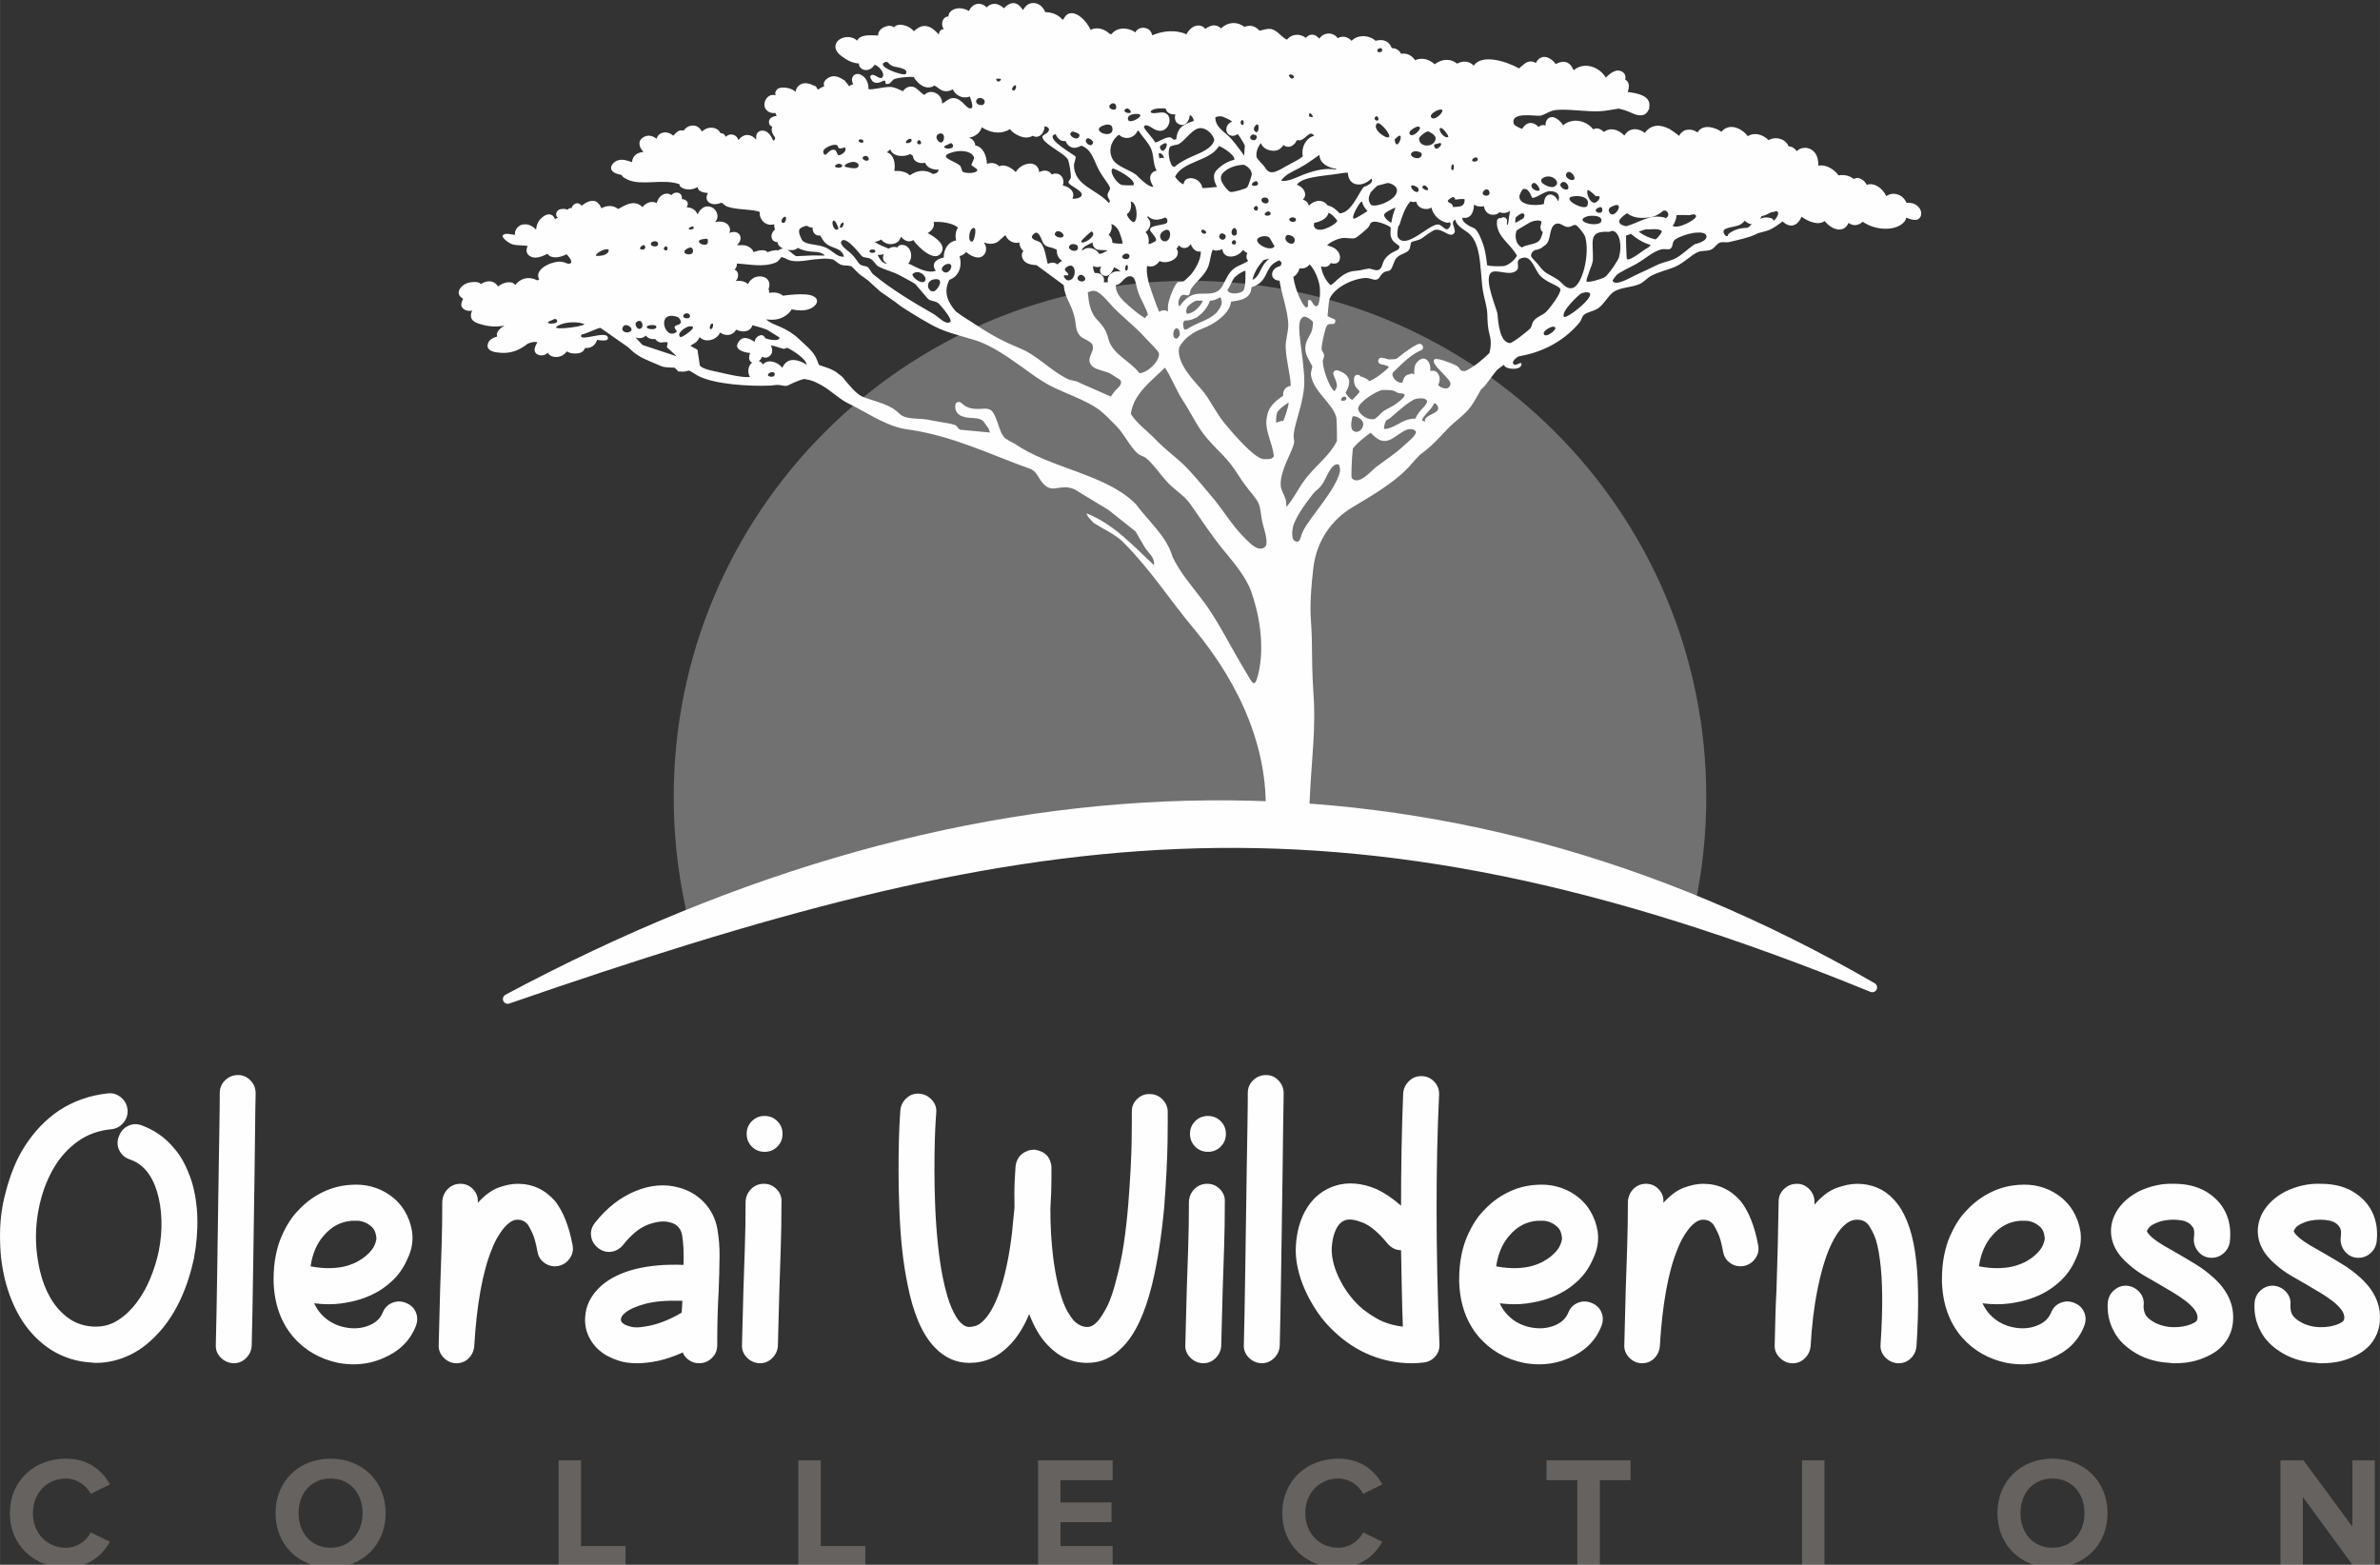 <svg xmlns="http://www.w3.org/2000/svg" xmlns:xlink="http://www.w3.org/1999/xlink" xmlns:xodm="http://www.corel.com/coreldraw/odm/2003" xml:space="preserve" width="33.867mm" height="22.267mm" fill-rule="evenodd" clip-rule="evenodd" viewBox="0 0 3386.66 2226.72"><rect x="0" y="0" width="3386.66" height="2226.72" fill="#333333" stroke="none"/> <g id="Layer_x0020_1">  <g id="_1675759484000"> <g> <path fill="#FEFEFE" fill-opacity="0.302" d="M1693.32 399.56c405.76,0 734.68,328.93 734.68,734.69 0,53.92 -5.8,106.49 -16.83,157.09 -0.97,4.47 1.25,14.94 -3.04,13.37 -249.42,-91.41 -376.46,-104.15 -723.53,-104.15 -345.82,0 -562.83,51.98 -705.24,107.1 -5.14,1.99 -2.72,-10.9 -3.97,-16.7 -10.97,-50.49 -16.75,-102.94 -16.75,-156.71 0,-405.76 328.92,-734.69 734.68,-734.69z"></path> <path fill="#FEFEFE" d="M1677.34 1208.12c-297.41,11.98 -589.69,94.54 -952.46,219.91 -3.19,1.22 -6.85,-0.08 -8.48,-3.15 -1.78,-3.34 -0.53,-7.49 2.8,-9.27 329.81,-176.34 665.25,-273.8 1000.57,-276.63 317.75,-2.7 635.24,79.53 947.54,260.07 3.16,1.59 4.61,5.36 3.27,8.69 -1.43,3.51 -5.42,5.21 -8.93,3.78 -384.22,-156.82 -687.05,-215.37 -984.31,-203.4z"></path> <path fill="#FEFEFE" fill-rule="nonzero" d="M2523.79 314.2c-0.32,-1.59 -1.38,-3.05 -3.41,-3.66 -5.87,-1.75 -11.55,-1.54 -15.73,1.09 0.83,-1.28 1.56,-2.68 2.2,-4.1 0.57,-0.16 1.2,-0.31 1.92,-0.45 5.63,-1.11 10.64,-5.61 14.19,-5.31 1.37,0.1 5.43,-3.07 7.18,0.5 0.93,1.97 -1.8,8.77 -6.35,11.93zm-39.24 10.13c-8.7,0.12 -17.84,2.9 -24.39,8.17 -1.22,0.98 -1.64,2.21 -1.54,3.41 -1.97,0.44 -3.67,-0.24 -5.15,-2.88 -5.4,-9.71 11.88,-8.88 21.26,-12.63 4.18,-1.62 6.25,-4.68 8.19,-6.22 2.85,2.82 6.3,4.73 9.82,4.92 -2.64,2 -3.99,5.18 -8.19,5.23zm-72.45 23.04c-8.57,4.85 -19.52,16.63 -29.84,21.26 -7.71,3.46 -17.1,4.81 -25.79,9.18 -10.5,5.2 -17.7,8.4 -28.65,13.48 -7.67,3.61 -28.45,16.45 -33.03,8.63 -0.88,-1.62 6.83,-9.6 6.19,-9.16 4.74,-3.84 20.96,-11.55 26.94,-14.9 13.88,-7.86 23.32,-17.49 35.7,-20.89 4.36,-1.22 10.67,0.66 12.9,-0.75 4.6,-2.84 2.69,-8.66 5.72,-11.97 3.88,-4.52 19.08,-9.43 26.98,-10.71 3.64,-0.53 16.2,-2.05 18.51,2.88 4.23,8.66 -15.63,12.95 -15.63,12.95zm-128.63 47.06c-3.59,2.46 -23.7,8.44 -25.79,6.02 -1.81,-2.06 8.66,-23.86 8.98,-30.28 0.87,-26.53 -7.77,-42.11 23.14,-40.23 0.73,0.03 3.27,-1.91 5.65,-1.21 9.21,2.46 13.16,20.39 8.22,37.7 -0.88,3.3 -13.82,23.73 -20.2,28zm-58.13 56.2c-4.12,-7.47 20.5,-30.25 23.5,-32.28 1.94,-1.36 6.01,-2.44 8.6,-2.44 21.66,-0.37 -29.33,39.98 -32.1,34.72zm-25.7 -6.38c-4.74,4.44 -12.87,6.46 -17.47,12.62 -2.35,3.14 -2.42,7.98 -4.63,10.46 -3.01,3.35 -25.56,21.38 -29.28,20.94 -12.95,-1.53 -15.98,-23.69 -17.35,-41.02 -0.54,-7.2 -19.68,-48.94 -9.53,-58.83 6.99,-6.97 27.15,5.82 36.93,-3.78 5.59,-5.53 -4.59,-15.07 9.02,-17.87 12.54,-2.63 16.27,17.37 24.89,26.25 9.8,9.93 27.14,13.5 28.15,18.79 1.12,5.64 -15.69,27.76 -20.73,32.44zm-2.22 32.15c-4.12,-4.85 9.28,-11.36 11.76,-11.44 12.63,-0.74 -7.61,16.27 -11.76,11.44zm-77.92 25.89c-5.83,5.84 -12.29,10.96 -15.34,13.56 -4.37,3.72 -17.05,12.41 -20.64,12.23 -8.47,-0.37 -3.67,-4.05 -12.58,-8.51 -3.05,-1.52 -26.24,-11.38 -29.72,-8.1 -7.05,6.61 24.09,27.64 22.81,35.06 -1.62,9.28 -11.62,7.05 -17.62,1.59 2.76,-5.39 3.37,-11.67 -0.58,-17.09 -2.11,-2.92 -6.33,-4.15 -9.66,-3.17l-0.93 0.33c0.61,-6.31 -0.67,-12.5 -5.06,-16.15 -2.09,-1.72 -4.3,-2.04 -6.45,-1.54l-1.17 -0.31 0.58 0.45c-2.98,0.92 -5.72,3.37 -7.5,5.74 -3.58,4.71 -3.3,10.93 -3.19,16.94 -1.04,-1.28 -2.39,-2.23 -5.21,-1.39 -0.63,0.17 -1.11,0.49 -1.54,0.96l-0.64 0c-5.84,0.48 -8.32,6.6 -9.33,11.6 -0.64,0.1 -1.33,0.16 -2.12,0.16 -6.28,-0.01 -12.15,-7.63 -12.29,-11.47 -0.03,-1.04 0.38,-2.2 1.09,-3.42 12.39,-11.75 24.04,-24.42 40.04,-31.51 5.61,-2.48 1.12,-11.01 -4.47,-8.53 -5.1,2.25 -9.72,5.09 -14.08,8.26 -6.23,3.78 -14.97,11.88 -17.15,12.77 -1.34,0.6 -6.39,0.39 -10.74,0.79 -3.3,-1.25 -6.9,-1.97 -9.88,-2.47 -2.59,-0.45 -4.93,2.02 -5.05,4.41 -0.15,2.77 1.95,4.6 4.56,5.05 2.71,0.46 5.37,1.04 7.95,2.03 1.9,0.74 2.49,1.24 2.47,2.44 -8.25,7.68 -16.96,14.79 -27.5,19.49l-1.06 -1.14c-3.27,-2.8 -7.28,-4.55 -11.44,-5.61 -1.61,-3.36 -7.76,-3.03 -8.88,0.74 -0.55,1.76 -0.66,3.33 -0.45,4.74l-0.04 0.28c-0.14,5.59 2.67,10.19 6.7,13.83 0.44,0.82 0.89,1.63 1.32,2.45l-0.63 0.79c-2.95,3.89 -6.57,7.11 -9.89,10.61 -3.75,-1.99 -7.51,-6.09 -9.42,-10.5 2.63,-4.31 4.63,-8.93 5.05,-13.98 0.77,-9.68 -8.16,-15.11 -16.38,-17.55 -4.19,-1.22 -7.52,2.71 -5.84,6.57 1.78,4.15 3.61,8.24 4.56,12.68 0.91,4.2 -0.87,7.57 -3.47,10.45 -5.94,-5.03 -15.27,-26.41 -16.43,-42.46 -0.09,-2.4 2.34,-6.59 1.99,-8.91 -0.35,-3.08 -3.75,-6.27 -3.67,-9.3 0.26,-7.23 5.03,-29.47 7.66,-32.76 4.6,-5.78 12.44,2.5 11.85,-8.33l-11.05 -5.23c0.15,0.24 1.64,-21 2.82,-24.07 6.37,-16.29 32.56,-29.06 50.99,-30.19 5.82,-0.4 10.97,3.19 15.41,2.43 5.32,-0.89 4.82,-5.86 10.33,-10.01 3.77,-2.75 8.02,-1.76 10.05,-3.91 3.91,-4.36 4.48,-13.19 9.27,-17.76 6.07,-5.82 13.81,-5.51 17.34,-11.11 2.16,-3.49 1.56,-9 3.25,-10.56 1.48,-1.34 9.24,-2.19 14.24,-5.19 2.88,-1.8 16.09,-12.21 20.13,-12.58 11.3,-1.08 20.74,12.76 26.57,4.64 3.6,-5.03 -6.44,-14.89 0.6,-18.35l0.98 -0.43c1.04,6.99 8.33,11.89 15.93,16.93 17.42,11.55 18.66,38.59 20.51,57.43 0.84,8.6 1.19,17.18 2.51,25.74 1.87,12.13 6.2,22.81 6.52,35.26 0.22,9.55 0.53,18.64 3.12,27.97 2.6,9.26 1.94,17.52 -0.11,26.19zm-90.99 93.41c-1.08,1.75 -1.04,3.37 -0.72,4.75 -1.45,-0.98 -2.92,-1.76 -4.43,-2.42 3.5,-8.98 14.04,-15 17.04,-23.92 1.78,-0.3 3.48,0.5 4.94,3.05 6.02,10.47 -12.33,11.43 -16.83,18.54zm-14.49 0.09c-6.17,-0.31 -12.66,1.41 -19.16,4.77 -4.15,2.13 -19.61,11.78 -25.56,9.49 0.3,-4.23 1.3,-8.27 3.3,-11.94 1.76,-0.82 3.64,-1.8 5.37,-3.03 2.23,-1.62 28.51,-26.34 37.55,-27.63 7.6,-1.06 13.73,-1.11 15.39,3.89 -1.33,4.71 -5.86,8.82 -8.97,12.34 -3.35,3.79 -6.22,7.62 -7.92,12.11zm-15.02 37.2c-14.73,13.77 -26.88,21.03 -41.1,31.8 -6.02,4.55 -24.67,27.13 -34.43,15.55 -0.89,-1.09 -0.17,-27.11 1.61,-42.03 6.7,-8.69 16.31,-15.71 25.21,-22.52 8.72,8.75 16.52,15.77 29.52,9.13 7.38,-3.76 17.01,-12.9 25.42,-14.24 2.23,-0.02 4.03,0.12 5.41,0.41 1.45,0.53 2.83,1.44 4.13,2.82 1.44,5.21 -11.59,15.2 -15.77,19.08zm-66.39 -51.68c0.38,-9.09 26.54,-25.23 34.59,-26.37 0.85,-0.12 12.85,-0.08 15.79,1.11 5.66,2.21 4.79,3.59 11.3,3.85 12.56,0.38 -5.12,13.01 -9.48,15.96 -5.24,3.54 -12.39,6.61 -16.41,9.41 -4.25,3.09 -9.49,10.61 -13.62,11.2 -10.82,1.64 -22.39,-8.97 -22.17,-15.16zm7.26 23.16c-0.66,6.49 -7.89,13.79 -14.91,7.98 -4.44,-3.6 -0.86,-19.04 -0.22,-19.65 2.31,-2.13 15.95,3.07 15.13,11.67zm-31.42 -36.78c0.61,-0.8 1.22,-1.62 1.85,-2.44 1.41,-0.7 3.7,-1.39 4.63,-0.27 4.23,5.02 -7.6,8.09 -6.48,2.71zm-1.9 103.78c-5.07,24.12 -41.21,63.65 -51.12,81.92 -6.18,11.32 -4.15,19.06 -11.63,17.14 -4.64,-1.27 -5.98,-8.47 -4.36,-18.37 2.35,-14.49 18.25,-35.44 28.57,-48.9 3.34,-4.41 8.87,-7.81 12.46,-12.6 6.96,-8.95 13.03,-31.98 23.99,-29.85 1.46,0.26 2.95,6.88 2.09,10.66zm-75.88 49.88c-0.55,-3.65 -0.56,-8.33 -1.16,-10.46 -1.52,-5.66 -6.81,-13.47 -7.11,-20.06 -1.04,-21.55 16.17,-46.93 18.96,-60.15 0.85,-3.9 -1.04,-7.09 -0.51,-12.12 1.68,-17.84 14.33,-46.14 15.13,-72.67 0.61,-18.87 -5.61,-56.07 -6.78,-69.85 -1.09,-12.89 -0.72,-22.52 5.8,-25.28 2.12,-0.83 8.99,2 13.4,7.55 -0.29,6.51 -0.8,12.45 -4.73,18.94 -3.7,6.14 -6.44,12.19 -6.2,19.46 0.3,9.16 5.9,16.67 10,24.69 -0.71,3.99 -2.36,8.65 -2.05,11.51 2.48,23.67 31.72,41.64 36.16,61.29 0.38,1.79 1.1,21.11 0.82,33.4 -10.34,20.69 -29.64,34.75 -43.89,52.74 -7.58,9.55 -13.14,20.43 -19.94,30.5 -2.45,3.62 -5.18,7.05 -7.9,10.51zm-12.9 -135.29c3.75,-4.99 9.56,-8.95 14.97,-12.75l1.15 0.6c-1.97,8.96 -4.78,18.44 -7.89,25.29 -0.78,-0.29 -1.7,-0.35 -2.74,-0.08 -2.51,0.64 -4.97,1.44 -7.31,2.47 -0.35,-5.58 0.16,-10.84 1.82,-15.53zm-8.37 66.37c-0.69,0.5 -8.13,1.67 -13.02,0.56 -12.82,-2.92 -38.83,-32.52 -53.44,-50.14 -12.05,-14.49 -21.54,-34.3 -30.5,-45.41 -10.06,-12.37 -39.11,-39.36 -34.56,-62.84 4.32,-8.37 11.16,-15.02 19.49,-20.33 4.25,-2.69 8.79,-4.69 13.39,-6.62 2.15,-0.78 4.29,-1.62 6.39,-2.61 0.68,-0.32 1.35,-0.67 2.04,-1.06 2.97,-1.36 5.88,-2.85 8.64,-4.66 11.73,-7.68 22.86,-17.92 23.82,-30.01l0.01 0c10.69,-1.66 25.62,-3.11 28.5,-15.85 0.37,-1.63 0.63,-3.27 0.84,-4.9l0.54 -0.1c9.09,-2.77 14.68,-7.66 19.03,-16.04 2.34,-4.56 4.31,-9.17 7.37,-13.31 3.01,-4.07 7.68,-6.55 12.28,-8.61 1.62,1.09 2.75,2.14 3.07,2.92 0.6,1.4 -0.17,3.24 -1.26,5.13 -6.27,1.38 -12.55,5.74 -11.81,12.86 0.59,5.61 5.49,7.72 10.54,8.03 0.26,1.66 0.47,3.11 0.63,4.05 2.83,16 11.33,40.28 11.81,57.99 0.19,11 -4.05,21.77 -3.72,32.92 0.74,19.22 6.64,37.94 7.29,54.69 -4.82,0.5 -8.92,3.51 -10.46,8.69 -0.55,1.86 -0.64,3.72 -0.4,5.5l-0.55 0.35c-2.26,1.28 -4.28,2.73 -6.1,4.28 -4.7,3.62 -8.9,7.79 -12.12,12.89 -2.18,3.46 -3.42,7.1 -3.96,10.8 -5.16,19.78 7.66,37.36 9.47,57.93 -0.85,1.04 -1.91,2.02 -3.25,2.9zm-8.74 125.18c-9.34,10 -23.48,-6.28 -26.99,-9.52 -20.02,-18.77 -32.86,-42.7 -52.44,-65.15 -11.32,-13 -22.56,-27.57 -36.63,-41.36 -11.4,-11.09 -26.62,-21.8 -41.05,-37.02 -8.97,-9.46 -28.69,-24.42 -34.38,-35.91 4.31,-28.74 28.24,-45.49 48.52,-65.44 6.99,9.61 17.81,35.02 23.98,44.24 9.41,14.18 17.37,30.24 26.16,43.51 12.71,19.35 31.8,34.02 44.49,50.88 6.41,8.46 12.65,19.12 19.35,28.3 6.75,9.27 16.27,18.73 19.52,26.88 3.11,7.75 2.93,18.9 6.23,30.43 2.57,9.17 7.35,25.79 3.24,30.16zm-10.48 182.87c-5.21,20.9 -8.53,10.24 -17.54,-4.49 -22.16,-36.69 -34.78,-63.34 -53.5,-90.83 -13.24,-19.36 -30.79,-38.63 -42.78,-58.36 -1.97,-3.24 -3.89,-6.73 -5.82,-10.4 -0.64,-1.22 -1.26,-2.47 -1.92,-3.7 -8.5,-29.83 -33.87,-50.29 -52.17,-75.1 -1,-1.02 -2.01,-2.02 -3.05,-3 -42.07,-40.16 -120.61,-48.82 -169.74,-83.39 -1.28,-0.61 -2.48,-1.22 -3.64,-1.81 -3.41,-1.77 -6.44,-3.48 -8.85,-5.15 -0.86,-0.62 -1.68,-1.28 -2.47,-1.99l-3.59 -5.67c-4.31,-9.55 -6.2,-20.23 -11.97,-29.49 -3.09,-4.97 -7.95,-5.93 -13.88,-5.53 -12.49,0.88 -22.46,0.65 -31.4,-8.18 -2.64,-2.63 -7.98,-1.49 -8.43,2.76 -0.79,7.34 1.89,11.93 6.54,14.71l0.06 0.34 0.68 0.06c3.46,1.88 7.87,2.86 12.71,3.27 7.24,0.65 13.86,0.15 19.54,4.44l7.69 10.74c0.79,1.88 1.44,3.8 1.99,5.77l-42.4 -3.99 -1.39 -0.91c-1.86,-1.67 -3.69,-4.81 -4.89,-5.29 -1.78,-0.79 -3.85,-1.43 -6.08,-1.97l-0.01 -0.02 -0.05 0c-2.61,-0.64 -5.45,-1.12 -8.27,-1.49 0,0 -7.81,-1.39 -18.21,-3.25 -0.86,-0.15 -1.75,-0.31 -2.64,-0.47 -15.36,-4.05 -34.91,0.31 -44.95,-9.39 -13.24,-13.51 -31.7,-16.35 -49.86,-23.16l-3.87 -1.6c-9.16,-5.28 -15.62,-13.61 -22.4,-21.48 -0.74,-0.87 -1.49,-1.73 -2.25,-2.6 -2.47,-4.68 -7.77,-6.78 -10.7,-9.87 -1.05,-0.71 -2.12,-1.38 -3.21,-2.01 -5.45,-3.11 -11.44,-5.22 -17.63,-7.14l-4.47 -1.51c-1.78,-4.38 -3.31,-8.93 -5.63,-12.92 -5.24,-8.96 -15.13,-16.49 -22.55,-23.71 -7.65,-7.42 -16.41,-12.82 -26.27,-17.27 -5.87,-2.67 -11.88,-4.57 -17.17,-8.16 -1.27,-0.85 -2.48,-1.77 -3.69,-2.71 9.96,1.04 19.62,0.88 29.13,-6.29 2.95,-2.24 5.59,-5.08 7.36,-8.06 9.1,1.81 19.15,2.81 28.08,-1.76 6.83,-3.5 11.33,-10.69 4.85,-15.64 -6.41,-4.89 -19.74,-4.11 -27.63,-3.82 -5.88,0.22 -11.75,0.98 -17.6,1.8 -5.38,-4.43 -12.71,-5.42 -19.97,-3.95 0.34,-1.98 0.08,-3.91 -0.61,-5.7 1.64,-4.24 1.73,-8.64 -0.7,-12.46l0.01 -0.09 -0.05 0.03 -0.19 -0.32c-3.46,-5.08 -12.26,-6.16 -18.24,-3.74l-0.11 0.07 -1.12 0.3c-0.5,0.18 -0.92,0.48 -1.29,0.87 -3.47,2.05 -6.01,5.09 -7.74,8.56 -3.8,-3.95 -10.67,-5.42 -17.45,-4.44 1.71,-1.64 2.91,-3.71 3.3,-6.32 0.78,-5.35 -1.38,-8.33 -4.81,-10 1.38,-1.27 2.44,-2.92 2.97,-5.16 0.3,-1.3 0.32,-2.42 0.16,-3.4 18.33,0.87 36.67,5.74 55.07,-1.25 2.32,-0.88 3.99,-2.36 5.08,-4.07 0.82,-0.74 1.59,-1.54 2.25,-2.39 0.41,-0.53 0.78,-1.11 1.05,-1.7l5.4 1.83c3.53,2.29 7.46,3.48 11.66,3.99 8.93,1.07 19.15,-0.96 29.79,-2.34l14.08 -1.11c3.81,-0.01 7.64,0.24 11.43,0.97 3.46,0.67 6.52,4.87 11.18,7.13l0.08 0.08 0.13 0.01 1.09 0.5c3.16,1.17 6.72,1.16 9.78,1.3l4.92 0.82 9.49 9.37c0.38,0.44 0.8,0.85 1.27,1.25 2.08,1.78 4.4,3.47 6.86,5.1l6.47 4.81 16.16 14.71c1.86,1.8 4.34,3.35 7.02,4.96l15.56 10.96c3.29,2.66 6.65,5.32 10.04,7.44 17.6,11.23 37.21,23.62 52.7,30.44 21.12,9.2 45.61,13.33 62.75,20.85 23.96,10.56 48.31,29.25 72.95,46.75 6.1,4.33 14.29,9.48 21.07,13.05 22.25,11.75 51.29,20.39 71.19,35.31 7.38,5.6 15.82,14.84 23.38,22.27 11.51,11.39 18.47,28.01 30.29,39.1 3.23,3.07 8.77,3.88 12.27,6.74 12.21,10.22 20.61,24.63 32.49,36.46 10.01,10.12 22.26,17.31 30.45,28.97 16.33,23.14 30.18,44.89 47.77,66.16 14.1,17.01 31.38,37.48 38.82,58.2 10.54,29.57 20.34,76.86 9.79,118.77zm-660.94 -448.17c-8.03,-0.39 -13.28,4.66 -15.98,11.09 -6.52,-8.45 -20.54,-12.97 -27.53,-4.81 -1.57,-2.24 -3.56,-4.02 -5.95,-4.79 1.38,-1.06 2.56,-2.31 3.41,-3.54 0.57,-0.82 1.01,-1.72 1.41,-2.63 2.76,1.68 6.03,2.08 9.49,-0.23 6.06,-4.02 5.6,-10.59 2.66,-15.61 5.31,-0.08 11,3 18,4.52 2.62,0.53 4.36,-1.73 5.73,-1.17 4.63,1.68 26.8,15.1 27.37,23.87 -5.46,-3.62 -11.79,-6.38 -18.61,-6.7zm-35.16 19.09c2.29,-2.02 7.35,-2.93 8.24,0.4 1.73,6.91 -14.16,4.66 -8.24,-0.4zm-20.33 -44.91c-8.22,-5.5 -17.96,-9.75 -24.01,2.19 -4.45,8.8 8.06,12.78 17.75,13.67 -2.2,5.39 -2.52,11.43 2.72,13.6 -6.11,4.58 -6.88,14.73 -2.96,20.58 -11.18,1.17 -33.22,-4.3 -45.93,-7.23 -6.5,-1.44 -19.33,-3.51 -24.66,-8.22l-0.79 -0.85 -3.38 -22.43 -10.29 -5.77 0.21 -0.11c2.51,-1.43 5,-2.74 7.34,-4.44 2.71,-1.97 4.37,-4.79 5.82,-7.74 4.34,4.81 11.47,5.88 18.7,3.16 5.15,-1.94 8.46,-5.47 10.42,-9.65 5.37,3.92 13.66,5.35 19.73,-0.08 1.38,-1.25 2.39,-2.62 3.08,-4.03 5.02,2.22 10.79,3.61 16.3,1.38 3.86,-1.57 5.95,-4.42 6.94,-7.71 4.02,1.06 15.87,4.33 20.82,6.45l17.47 10.88c1.06,5.42 -12.18,4.39 -20.18,1.09 -1.39,-3.37 -4.29,-5.59 -8.89,-3.37 -3.9,1.88 -5.69,5.12 -6.21,8.63zm-105.53 -6.77c-6.81,-5.37 7.98,-14.68 12.14,-15.24 17.51,-2.32 -10.26,16.7 -12.14,15.24zm-3.81 -17.37c-10.21,2.75 0.46,8.17 -1.73,9.95 -16.75,13.47 -30.04,-31.51 1.01,-21.36 2.98,0.91 9.39,9.18 0.72,11.41zm-50.28 28.54l-9.81 -10.78c4.82,1.82 10.59,1.65 14.71,-2.6 2.69,3.99 7.95,5.72 13.14,4.81 1.54,1.92 3.42,3.73 6.14,4.74 3.02,1.11 8.32,-1.21 11.8,0.32l-1.19 6.77 14.11 12.9 -48.9 -16.16zm-8.77 -32.28c7.87,-6.76 11.73,5.89 6.55,8.8 -5.49,3.1 -9.34,-6.39 -6.55,-8.8zm7.26 -108.19c1.92,-1.6 4.26,-2.72 5.29,0.18 2.4,6.66 -12.18,5.83 -5.29,-0.18zm9.5 113.1c2.65,-1.3 12.62,-1.8 11.88,1.87 -1.22,6.08 -19.54,2.01 -11.88,-1.87zm4.76 -118.32c1.41,-1.91 7.92,-3.18 9.27,0.3 3.09,7.97 -13.87,5.91 -9.27,-0.3zm18.89 6.31c3.63,-3.11 5.22,2.74 3.3,4.41 -1.93,1.65 -6.85,-1.24 -3.3,-4.41zm28.11 95.48c3.75,-3.22 10.11,0.6 7.32,4.65 -2.18,3.21 -13.36,0.55 -7.32,-4.65zm3.61 -93c3.28,-1.92 6.7,-2.8 8.01,0.28 5.27,12.72 -21.3,7.63 -8.01,-0.28zm3.67 -29.95c0.33,-0.31 4.42,-2.86 5.59,-1.28 3.13,4.21 -10.71,5.77 -5.59,1.28zm18.67 16.38c7.9,-1.3 7.36,-0.82 7.49,3.14 0.6,11.27 -23.23,-0.45 -7.49,-3.14zm10.74 122.47c6.96,-9.57 4.05,10.53 -0.72,4.23l0.72 -4.23zm102.85 -145.91c-1.84,-0.83 -1.87,-4.53 1.06,-7.24 6.61,-5.93 4.43,9.73 -1.06,7.24zm7.36 38.51c4.92,0.93 10.44,1.07 14.55,-2.78 3.98,2.41 9.05,3.64 13.36,4.55 8.7,1.85 18.59,-0.16 24.71,5.9l0 0.55 -16.86 -0.23 -0.86 0.05 -22.88 1.03 -4.58 -3.05 -1.01 -1.09c-2.13,-1.55 -4.2,-3.54 -6.56,-4.97l0.13 0.04zm16.8 -28.92c1.38,-2.53 5.59,-4.34 10.31,-5.35 2.58,1.55 5.54,2.64 8.57,2.77 -0.27,2 0.05,4.02 0.8,5.75 1.85,4.14 5.76,5.87 9.86,5.47 2.18,3.91 4.95,8.19 6.89,10.1 9.01,9.12 23.47,6.14 26.99,19.97 -9.9,0.86 -15.19,-7.77 -25.34,-12.68l-0.27 -0.11c-1.11,-0.58 -2.28,-1.03 -3.51,-1.38 -10.82,-3.64 -23.69,-2.82 -29.89,-8.45 -0.68,-0.59 -6.85,-11.79 -4.41,-16.09zm48.81 -120.42c7.85,-0.76 4.88,3.49 7.37,4.61 4.45,2.02 8.32,-3.07 9.28,0.29 1.43,5.39 -6.75,9.73 -9.31,9.88 -2.79,0.19 -2.87,-6.48 -5.66,-7.46 -8.93,-3.07 -13.5,13.19 -16.43,3.91 -2.04,-6.44 11.38,-10.9 14.75,-11.23zm28.75 24.2c2.13,0.24 9.28,2.39 5.71,7.45 -2.76,3.95 -18.63,-0.49 -18.61,-0.61 -1.83,-3.95 9.33,-7.16 12.9,-6.84zm13.26 -30.2c1.29,5.74 -7.47,2.13 -6.64,-0.21 1.11,-3.07 6.27,-1.37 6.64,0.21zm7.1 27.92c-2.62,2.36 -10.42,-1.82 -7.46,-4.56 5.15,-4.84 10.18,2.06 7.46,4.56zm1.97 128.51c0.93,-2.04 7.87,-2.07 8.14,0.33 0.51,4.2 -9.97,3.77 -8.14,-0.33zm16.3 -15.73c4.87,5.63 12.45,8.53 20.53,5.19 1.22,-0.49 2.28,-1.17 3.21,-1.97 0.56,-0.21 0.9,-0.46 0.91,-0.85 1.75,-1.79 2.95,-4.05 3.7,-6.42 1.93,2.75 4.68,4.88 8.05,6.07 3.37,1.19 6.68,0.55 9.38,-1.27 7.31,10.65 29.67,31.45 39.03,19.19 8.57,-11.28 -5.04,-21.65 -18.56,-29.2 1.87,-0.84 3.6,-2.05 5.14,-3.69 3.49,-3.78 4.44,-8.11 3.41,-11.97 12.76,-1.04 28.84,2.29 34.55,8.03 -3.51,5.05 -4.12,11.97 -2.55,18.13 -11.75,2.27 -17.62,12.5 -17.71,24.49 -9.91,1.25 -18.87,8.99 -11.24,18.59 -11.67,5.18 -29.67,-5.93 -35.44,-8.58 -1.31,-0.6 -2.52,-0.99 -3.64,-1.25 1.57,-2.22 2.84,-4.61 3.46,-7.32 1.26,-5.56 0.26,-11.03 -3.22,-15.18 -2.61,-3.12 -6.49,-4.82 -10.74,-4.28 -2.42,0.31 -4.18,1.76 -5.37,3.67 -0.59,-0.27 -1.21,-0.51 -1.89,-0.64 -3.56,-0.72 -7.16,0.22 -10.27,2.26 -6.85,-2.87 -14.14,-5.5 -20.04,-9.7 3.35,-0.37 6.54,-1.47 9.3,-3.3zm13.08 -128.36c2.79,10.04 18.74,11.98 28.35,6.59 1.24,0.96 2.55,1.93 3.91,2.81 0.16,3.92 2.36,7.27 6.9,9.12 3.12,1.26 6.89,1.39 10.56,0.61 1.94,6.91 10.85,10.24 19.06,9.85l-0.02 0.34c-0.62,3.83 -3.8,5.31 -8.27,5.8 -9.47,-6.52 -22.13,-5.75 -32.36,1.72l-0.47 0.08c-5.27,-5.15 -13.64,-6.56 -21.99,-6.17 2.18,-11.06 -0.91,-23.82 -10.67,-26.47 1.76,-1.25 3.43,-2.67 5,-4.28zm24.23 -13.27c0.29,-0.3 4.22,-2.87 5.41,-1.29 4.58,5.83 -13.5,8.84 -5.41,1.29zm14.43 1.94c2.21,-4.26 6.09,0.42 4.97,3.1 -0.98,2.37 -7.15,1.13 -4.97,-3.1zm30.65 -10.77c12.11,-4.76 7.06,21.9 -2.33,8.77 -1.47,-2.02 -2.53,-6.83 2.33,-8.77zm12.98 15.18c0.13,-0.03 4.23,-2.96 5.48,-1.27 8.77,11.29 -23.48,7.27 -5.48,1.27zm33.76 13.83c0.52,0.6 1.07,1.19 1.61,1.77 0.76,1.02 1.27,2.18 1.41,3.44 0.26,2.21 -3.95,9.51 -3.76,10.13 0.49,1.49 9.41,5.48 8.57,7.74 -1.58,4.24 -15.48,4.7 -20.48,2.14 -1.76,-0.98 -2.08,-7.09 -4.38,-9.01 -8.6,-7.47 -34.83,-12.63 -8.54,-19.41 9.44,-2.47 20.36,-1.16 25.57,3.2zm14.07 -38.24c11.6,7.24 23.95,9.78 35.26,5.08 0.56,-0.11 1.12,-0.38 1.68,-0.75 1.09,-0.52 2.18,-1.14 3.26,-1.8 4.05,6.16 13.65,10.56 19.1,11.64 5,0.98 9.62,0.05 13.52,-2.15 1.78,1.23 4.04,1.8 6.25,1.36 6.65,-1.31 10.1,-8.19 10.35,-14.82 5.45,0.83 9.7,4.2 2.65,10.25 1.73,-1.47 -5.57,2.87 -5.77,4.22 -1.35,9.26 31.19,23.56 36.12,32.57 2.39,4.47 4.78,21.64 4.43,25.47 -0.27,2.93 -3.86,5.85 -3.42,7.28 1.77,5.64 20.99,11.55 18.73,18.67 -1.01,3.08 -7.91,5.06 -13.16,4.52 1.97,-4.09 1.89,-8.61 -1.7,-12.52 -2.98,-3.25 -7.44,-5.29 -12.02,-6.3 1.26,-2.85 1.45,-6.2 0.12,-9.76 -2.54,-6.8 -9.93,-8.8 -15.91,-5.77 -0.98,-1.89 -2.62,-3.51 -5.18,-4.63 -4.05,-1.78 -8.54,-0.88 -12.57,1.26 -0.06,-1.55 -0.4,-3.12 -1.07,-4.69 -5.79,-13.45 -25.87,-6.81 -32.01,4.26l-0.88 -0.17c-2.87,-2.99 -6.44,-5.52 -10.08,-7.1 -0.47,-0.29 -0.9,-0.49 -1.35,-0.55 -4.17,-1.55 -8.3,-1.8 -11.44,-0.05 -4.04,-4.49 -10.79,-6.01 -17.43,-3.4 -0.73,-11.71 -5.08,-23.93 -16.67,-26.35 -0.62,-5.98 -4.2,-9.28 -8.88,-10.99 8.34,-1.4 15.84,-6.56 18.07,-14.78zm-6.11 -40.5c3.19,-3.08 10.08,0.06 10.31,3.28 0.64,10.82 -18.13,4.18 -10.31,-3.28zm33.49 -28.54c-0.31,5.31 -7.36,5.1 -6.62,-0.2l6.62 0.2zm17.5 10.94c7.32,-7.33 3.28,10.8 -1.7,4.36 -0.63,-0.73 1.54,-4.14 1.7,-4.36zm57.75 68.76c0.82,-0.48 1.71,-0.74 2.64,-0.82 2.26,6.01 7.46,10.77 14,9.65 1.62,3.99 4.08,7.26 8.35,8.96 4.55,1.8 9.92,0 14.29,-2.34 14.64,5.91 16.8,18.98 24.05,33.21 6.57,12.94 15.88,21.91 16.68,27.54 0.26,2.03 -3.25,5.7 -3.52,8.81 -0.58,6.62 5.99,7.86 1.7,12.02 -17.56,-19.93 -49.37,-24.21 -49.63,-54.25 0,-1.43 3.1,-9.97 2.39,-11.8 -0.58,-1.67 -41.9,-24.44 -30.95,-30.98zm27.44 -4.87c-2.05,0.57 14.49,2.21 7.21,9.21 -4.02,3.91 -18.22,-5.91 -7.21,-9.21zm20.74 9.74c1.17,-0.59 11.53,4.25 5.98,9.19 -3.74,3.22 -13.43,-5.52 -5.98,-9.19zm23.16 -18.5c3.85,-1.33 10.82,-1.98 11.88,3.47 3.69,18.7 -34.75,4.24 -11.88,-3.47zm9.19 -29.52c5.75,-5.11 10.03,2.18 7.55,6.28 -1.98,3.34 -13.36,-1.1 -7.55,-6.28zm12.11 42.97l0.45 0.5c8.85,7.82 21.96,4.2 26.19,-6.43 0.6,0.34 1.19,0.74 1.78,1.16 5.24,8.15 12.46,14.77 16.8,23.8 4.97,10.3 2.76,22.73 8.51,32.34 -1.86,0 -3.81,0.68 -5.75,2.33 -6.65,5.64 -2.87,14.28 1.2,20.58 -8.46,0.56 -22.46,-15.36 -24.65,-17.12 -9.32,-7.21 -27.92,-11.81 -33.6,-22.36 -7.52,-13.96 -0.17,-28.4 9.07,-34.8zm8.87 -36.16c4.04,-3.94 9.33,3.19 7.72,4.78 -1.87,1.86 -11.99,-0.58 -7.72,-4.78zm15.72 6.59c17.31,-0.39 -8.72,15.72 -11.52,8.54 -1.88,-5.09 3.19,-8.35 11.52,-8.54zm11.37 17.94c2.06,-5.21 11.57,2.61 14.66,4.08 6.37,3.02 12.57,3.27 17.6,-2.66 5.4,-6.38 5.4,-17.42 -2.55,-20.63 -3.57,-1.42 -8.16,-0.51 -11.89,-0.08 -2.23,0.28 -4.52,0.64 -6.68,0.03 -4.28,-1.21 -0.85,-3.81 1.33,-4.64l1.04 -0.56c2.63,-1.21 11.63,-1.77 17,-1.06 0.53,3.27 2.86,6.1 7.01,7.55 2.21,0.77 4.52,0.97 6.81,0.73 -1.92,6.58 0.13,13.64 8.32,14.96 5.26,0.85 9.22,-3.61 10.9,-8.21 0.67,-1.84 1.04,-3.76 1.27,-5.72 3.35,0.99 5.3,4.89 5.7,8.3 -5.74,1.78 -11.35,3.74 -16.28,7.47 -5.61,4.25 -7.92,11.27 -8.74,17.99l-0.02 0.78c-0.72,0.23 -1.61,0.37 -2.72,0.42 -2.08,0.14 -3.75,-4.01 -7.89,-3.32 -8.46,1.23 -13.75,6.62 -19.26,7.17 -4.54,-7.79 -11.69,-13.82 -16.18,-21.6l0.57 -1zm79.24 2.3c7.82,-0.78 18.18,7.33 20.47,16.69 -3,12.84 -20.95,18.8 -31.4,23.58 -8.61,3.91 -17.89,8.3 -24.92,14.86 -1.26,-0.13 -2.39,-0.53 -3.39,-1.24 -2.4,-1.83 -8.14,-19.15 -3.43,-27.18 1.12,-1.93 10.81,-2.92 12.55,-3.96 10.26,-5.95 18.74,-21.62 30.12,-22.75zm25.93 27.24l0.95 -0.49 0.08 -1.33 0.06 -0.12c1.64,0.38 22.44,11.36 22.08,19.54 -8.42,2.24 -16.35,6.39 -22.59,12.42 -3.57,2.9 -6.38,6.58 -6.52,11.35 -0.02,0.72 0.06,1.36 0.17,1.97 0.1,4.39 1.88,8.83 4.28,13.08 -3.39,0.14 -12.77,1.65 -21.11,1.62 -0.33,-5.28 -4.29,-10.04 -9.63,-12.59 -3.51,-1.68 -7.74,-2.02 -11.44,-0.62 -3.53,1.31 -5.15,4.44 -5.52,7.84 -4.64,-1.16 -10.06,-7.67 -12.1,-10.84 10.9,-21.93 48.74,-22.25 61.29,-41.83zm3.74 -44.05c3.29,0.19 12.05,4.31 16.2,7.4 -2.61,1.24 -4.93,2.87 -6.6,5.45 -1.87,2.91 -2.21,6.46 -0.99,9.59 1.17,3.06 4.05,4.84 7.13,5.29 3.06,0.42 5.93,-0.82 8.49,-2.45 3.79,5.29 9.19,13.51 10.04,16.95 0.11,0.49 -0.95,10.23 -1.06,13.77l-0.51 -0.3c-0.15,-0.66 -0.42,-1.33 -0.92,-1.97 -6.84,-8.91 -12.95,-18.28 -21.15,-25.94 -8.13,-7.59 -18.68,-13.81 -18.32,-26.4 2.38,-1.01 5.08,-1.52 7.69,-1.39zm29.57 5.87c2.76,-2.83 3.85,4.61 2.37,6.12 -1.81,1.75 -5.73,-2.82 -2.37,-6.12zm-8.57 175.92c-2.02,1.93 -8.21,-0.59 -3.82,-4.77 3.24,-3.14 5.85,2.74 3.82,4.77zm-0.55 -12.13c-5.4,1.17 -6.49,-5.79 -3.48,-9.17 5.17,-5.99 8.53,8.08 3.48,9.17zm-20.61 -2.58c1.31,-1.35 9.54,0.31 6.47,6.36 -2.85,5.5 -12.75,-0.28 -6.47,-6.36zm-27.41 -4.46c1.46,-3.62 6.75,1.09 6.76,1.86 0.44,5.23 -8.2,1.85 -6.76,-1.86zm-37.67 140.19c4.6,-4.23 7.91,3.88 6.74,9.26 -1.29,1.35 -2.46,2.75 -3.58,4.2 -0.46,0.08 -0.96,0.13 -1.52,0.07 -5.55,-0.47 -4.35,-11.06 -1.64,-13.53zm-94.81 13.4c-2.8,-11.88 -8.2,-18.75 -16.47,-27.41 -9.64,-10.11 -11.41,-24.83 -12.7,-38.37 2.1,-0.95 4.73,-1.52 5.9,-1.83 9.97,-2.48 22.14,14.83 31.14,23.98 17.64,17.76 28.25,24.46 46.31,44.27 6.12,6.57 17.62,17.5 17.91,20.47 1.36,12.15 -17.89,28.51 -27.8,28.11 -13.41,-17.53 -39.03,-26.99 -44.29,-49.22zm-54.28 -132.99c2.91,-2.66 10.17,-1.15 10.88,1.97 2.47,11.46 -18.32,4.99 -10.88,-1.97zm21.52 48.57c-2.21,7.1 -15.99,1.36 -9.13,-4.97 4.42,-4.14 9.77,3 9.13,4.97zm-5.83 -53.71c-0.08,-1.41 14.15,-14.85 15.1,-14.17 9.02,6.01 -14.62,20.45 -15.1,14.17zm25.66 17.58c-4.68,-7.9 -16.75,-11.64 -24.22,-4.38 -1.44,-4.4 7.76,-8.35 14.88,-11.84 -0.53,2.96 1.26,6.19 3.12,8.17 4.25,4.54 13.05,1.48 18.11,3.66 -3.43,0.72 -6.57,4.55 -11.89,4.39zm21.19 19.14c1.99,0.98 8.59,4.15 8.62,6.15l0.02 0c-8.78,-2.23 -19.38,4.15 -17.49,14.48l0.16 0.56c-2.02,0.3 -4.28,0.33 -6.04,0.27 0.93,-2.85 0.69,-5.88 -1.25,-8.69 -2.47,-3.59 -7.15,-5.06 -11.49,-4.52 -1.78,-3.04 -2.6,-7.15 -2.39,-10.13 3.38,2.1 7.47,2.07 11.43,0.74 -2.46,5.13 -2.46,10.64 3.65,12.95 7.25,2.74 11.88,-4.78 14.78,-11.81zm27.5 -116.74c-0.2,0.27 -14.74,0.56 -17.76,-0.8 -7.03,-3.22 -17.32,-19.23 -11.68,-22.94 1.57,-0.93 34.72,15.63 29.44,23.74zm1.11 52.3c-1.92,1.35 -8.46,-4.57 -10.56,-10.8 1.62,-1.14 3.01,-2.6 4.1,-4.5 2.39,-4.32 2.45,-9.04 1.51,-13.56 8.43,-0.37 11.25,24.52 4.95,28.86zm-6.73 77.23c9.5,-0.58 8.24,11.68 13.11,24.57 3.65,9.75 11.76,22.82 13.18,30.73 -1.91,0.91 -3.24,2.55 -4.01,4.47 -8.51,-4.95 -15.9,-11.3 -23.45,-17.87 -8.06,-7.02 -19.56,-17.49 -18.03,-29.34 1.79,-0.48 3.44,-0.83 4.32,-1.39 5.33,-3.53 8.87,-10.75 14.88,-11.17zm-6.17 -9.23l0.4 -4.48c4.92,-9.02 4.61,10.71 -0.4,4.48zm-0.72 -22.41c2.85,-1.62 8.57,0.08 6.52,4.81 -2.6,5.77 -16.32,0.67 -6.52,-4.81zm56.83 -18c-5.98,-0.43 -9.18,-8.87 -3.04,-13.63 14.6,-11.26 13.67,14.45 3.04,13.63zm-3.03 -137.93c13.39,-8.72 1.85,17.92 -3.09,5.89 -1.49,-3.56 0.66,-4.25 3.09,-5.89zm2.47 19.75c-2.31,-1.01 -4.84,-0.95 -6.83,0.32 -0.4,-2.39 -0.72,-4.81 -1.07,-7.21 3.99,-1.35 6.84,2.67 7.9,6.89zm-22.92 85.32l-1.1 -0.88c0.3,-0.77 0.6,-1.54 0.88,-2.28 6.18,6.96 15.98,6.11 24.67,2.04 2.56,1.33 3.97,3.52 2.56,7.23 -1.41,3.73 -22.31,3.2 -24.2,9.24 -1.25,3.98 10.69,11.66 8.3,16.87 0.08,-0.13 -5.63,4.15 -10.58,4.45 1.31,-6.25 -0.21,-13.45 -4.21,-16.86 6.41,-4.52 9.71,-13.29 3.68,-19.81zm-52.25 8.45l0.03 -0.24c2.66,0.67 6.2,2.75 9.51,7.91 3.19,4.94 6.92,19.21 6.57,19.75 -0.44,0.47 -9.32,0.59 -14.64,-0.94 -0.04,-3.72 -1.26,-7.38 -3.84,-9.97 -0.52,-0.5 -1.05,-0.93 -1.61,-1.3 3.71,-4.09 5.49,-9.94 3.98,-15.21zm-63.06 60.62c13.37,-8.61 14.88,18.14 2.31,19.36 -2.15,0.21 -4.57,-1.19 -6.51,-4.78 -2.24,-4.21 5.21,-1.55 5.84,-2.69 2.23,-3.77 -10.15,-6.38 -1.64,-11.89zm-15.69 -49.69c3.72,-3.5 12.63,2.8 10.37,6.41 -2.71,4.31 -16.89,-0.31 -10.37,-6.41zm1.25 25.69c-0.66,6.67 2.47,12.33 7.6,15.5 -2.53,1.24 -4.76,2.98 -6.72,5.18 -3.75,-3.05 -9.04,-3.59 -13.77,-0.67 -2.32,-7.07 -3.92,-24.02 -10.46,-30.43 -2.81,-2.8 -18.2,-4.4 -9.7,-12.24 6.46,-6.05 9.71,4.23 12.6,10.91 4.25,9.75 11.73,6.14 20.45,11.75zm-119.64 -31c7.07,-3.36 2.22,18.47 -0.75,19.08 -6.65,1.47 -5.08,-16.29 0.75,-19.08zm-33.29 73.51c14.09,-5 18.56,-20.12 14.36,-33.74 3.47,-0.66 6.74,-2.69 9.38,-5.79 4.41,3.74 9.83,6.91 15.34,7.68 8.43,1.19 14.06,-6.06 12.97,-14.17 -0.39,-2.76 -1.38,-4.74 -2.78,-6.12l0.34 -0.79c2.29,0.88 4.78,1.46 7.21,1.65 5.47,0.45 12.01,-1.33 15.49,-6.1 2.47,-0.95 3.94,-4.07 7.42,-6.11 2.34,5.69 7.32,9.84 13.83,10.82 2.23,0.32 4.25,0.06 6.04,-0.64 -0.16,4.79 2.02,9.21 5.61,12.32 -2.03,2.47 -2.87,5.73 -1.62,9.41 2.97,8.72 12.11,10.29 20.52,10.79l38.1 28.03 0 0.02 0.71 1.7c0.61,8.56 3.8,16.08 7.47,23.64 4.5,9.27 7.8,18 8.99,28.39 0.8,7.05 1.7,13.83 6.79,19.04 4.86,4.95 15.44,6.81 17.83,13.38l0.14 5.34 -0.14 0.71c-1.8,6.22 -6.48,12.1 -4.06,18.73 2.26,6.24 9.04,8.59 15.05,10.45 4.3,1.35 8.79,2.62 13.05,4.25l14.79 9.46c4.57,5.82 -2.74,11.01 -6.34,14.87 -2.57,2.74 -4.68,5.82 -6.72,8.93l-41.59 -18.21c-1.77,-0.99 -3.56,-1.89 -5.4,-2.67 -0.87,-0.37 -1.8,-0.65 -2.76,-0.9l-0.07 -0.03 -0.3 -0.07 -0.74 -0.17 -8.35 -1.96c-0.49,-0.18 -0.99,-0.37 -1.46,-0.59 -24.7,-11.72 -43.69,-33.76 -68.2,-43.81 -21.35,-8.7 -40.77,-18.59 -61.68,-32.74 -8.44,-5.7 -20.14,-12.3 -30.08,-19.93 -10.98,-12.63 -18.39,-27.2 -9.14,-45.07zm-4.12 -22.22l1 -0.25 1.05 -0.18c10.73,-1.33 1.18,18.39 -7.32,10.42 -4.15,-3.77 1.67,-8.93 5.27,-9.99zm-14.92 21.31c12.2,-0.37 1.96,16.68 -3.54,17.39 -9.14,1.2 -13.11,-16.91 3.54,-17.39zm-33.32 -7.36c9.76,-8.82 23.58,6.47 16.46,10.95 -6.09,3.79 -19.01,-8.69 -16.46,-10.95zm-36.37 -15.12c-7.07,2.07 -13.39,-11.83 -13.37,-11.92 0.08,-0.19 5.51,0.17 8.86,-1.28 -0.96,2.05 -1.44,4.26 -1.18,6.49 0.4,3.44 2.74,5.58 5.69,6.71zm-65 -31.48c6.51,-8.97 27.56,20.2 29.64,21.58 3.32,2.18 8.4,1.52 11.8,3.41 5.03,2.89 7.59,8.87 10.8,10.61 9.89,5.53 21.22,7.49 31.03,13.08 7.1,4.03 15.18,7.73 21.8,12.14l15.55 18.16c0.61,0.8 1.23,1.54 1.91,2.22l0 0.02c0.56,0.55 1.12,1.07 1.73,1.56 2.72,2.13 9.63,2.35 13.16,5 3.63,2.83 21.86,24.38 17.34,27.23 -6.83,4.31 -16.53,-7.45 -23.47,-11.43 -29.55,-16.8 -60.73,-35.63 -86.02,-56.58 -3.22,-2.61 -4.94,-8.24 -8.16,-10.53 -1.19,-0.87 -8.22,-1.57 -10.44,-3.37 -3.84,-3.27 -5.89,-9.12 -13.99,-16.6 -2.1,-1.85 -16.24,-11.53 -12.68,-16.5zm-0.64 -24.71c7.52,-7.41 2.52,10.08 -1.94,4.25 0.48,0.62 1.75,-4.04 1.94,-4.25zm-3.67 7.11c-5.42,4.89 -9.63,-7.08 -8.01,-10.45 2.91,-6.05 8.6,9.91 8.01,10.45zm-2.27 -91.76c5.09,-2.66 7.77,1.28 7.82,1.75 -0.16,5.5 -16.43,2.64 -7.82,-1.75zm471.25 209.46l-0.61 -0.43c-2.88,-1.78 -6.31,-1.67 -9.47,-0.5 -0.84,0.31 -1.65,0.76 -2.41,1.3 -4.74,-10.95 -12.77,-34.65 -14.07,-38.72 -0.64,-1.83 -4.71,-17.12 -3.14,-26.63 3.77,1.35 7.79,1.27 11.67,-0.99 2.5,-1.46 4.49,-3.53 6.15,-5.85 6.94,2.92 15.37,1.49 21.53,-3.29 3.16,-2.45 4.92,-6.14 4.49,-10.05 -0.2,-1.63 -0.93,-3.01 -1.99,-4.17 1.47,-1.47 2.58,-3.22 3.45,-5.08 1.74,2.34 4.32,3.9 7.85,3.95 4.15,0.04 7.12,-2.39 9.12,-5.82 0.88,3.4 2.84,6.43 5.72,8.7 2.5,1.99 5.48,2.52 8.38,2.04 1.05,12.58 -10.65,29.07 -13.57,32.49 -0.91,1.15 -9.47,9.29 -10.5,9.87 -2.5,1.46 -8.21,0.88 -8.45,1.07 -5.33,4.7 -12.44,23.02 -13.85,32.14 -0.44,2.9 -0.19,6.69 -0.3,9.97zm27.94 -6.91c3.01,-3.3 6.62,-6.04 10.75,-8.04 0.52,-0.24 1.03,-0.44 1.56,-0.61 2.18,-0.15 5.67,0.01 9.47,0.14 -3.97,8.91 -12.9,17.79 -22.58,18.6 -1.75,-2.55 -1.37,-6.43 0.8,-10.09zm10.18 16.5c1.84,-0.58 3.57,-1.48 5.03,-3 7.56,-5.32 13.61,-13.37 16.38,-21.32l0.16 -0.69c2.81,-0.16 5.29,-0.53 7,-1.26 0.69,-0.31 1.38,-0.63 2.06,-0.97 2.1,-0.73 4.02,-1.71 5.8,-2.83 2.92,5.5 2.32,9.98 -0.03,14.39l-0.24 0.35c-1.13,1.48 -2.26,3.27 -3.43,5.16 -0.6,0.77 -1.21,1.56 -1.85,2.34l-0.08 0.13 -1.17 1.03c-8.85,7.63 -18.77,10.99 -29.17,15.72 -3.91,1.78 -7.68,3.91 -11.22,6.38 -2,0.55 -3.29,0.82 -3.45,0.71 -1.25,-0.85 -3.31,-7.3 -1.82,-10.6 0.46,-1.06 1.14,-1.82 1.94,-2.42 4.82,0.29 9.63,-0.91 14.09,-3.12zm57.73 -72.16c-9.55,6.04 -12.92,16.65 -18.21,25.96 -9.1,16.02 -25.08,8.85 -39.57,12.09 -8.83,1.97 -16.21,9.21 -21.24,16.92 -4.18,-2.22 -1.12,-13.99 4.22,-16.2 1.34,-0.53 7.18,1.41 8.31,0.48 3.03,-2.48 1.59,-5.72 3.55,-8.82 6.57,-10.56 20.37,-19.5 24.87,-33.08 2.7,-8.25 3.19,-17.12 6.08,-22.92 3.4,2.18 8.67,1.41 13.64,-0.69 0.51,6.93 5.91,11.4 13.85,10.42 6.84,-0.83 11.95,-4.49 15.88,-9.38 0.91,1.35 2.1,2.5 3.61,3.42 0.73,0.45 1.54,0.8 2.35,1.12 -2.06,3.46 -2.08,7.89 1.03,11.04 -5.4,4.03 -12.95,6.21 -18.37,9.64zm11.04 33.18c-3.47,3.38 -14.81,5.09 -19.76,1.84l-1.11 -0.87 -0.8 -1.3 -0.59 -0.72c1.28,-1.92 2.48,-3.97 3.57,-6.18 2.06,-4.14 3.92,-8.31 6.56,-12.04 6.59,-5.82 14.04,-10.15 15.55,-9.09 -0.26,-0.19 1.2,23.85 -3.42,28.36zm12.46 -166.56c0.21,2.05 -4.84,17.38 -6.73,19.27 -2.1,2.08 -20.66,7.44 -23.84,6.39 -3.32,-1.09 -9.33,-8.47 -12.63,-15.4 -1.35,-3.96 -1.17,-7.95 2.15,-11.56 6.92,-7.53 18.96,-11.38 29.73,-11.7 5.87,2.41 10.71,7.28 11.32,13zm0.59 -55.86c1.22,-0.72 6.93,0.39 6.59,3.35 -0.79,9.33 -15.66,2.41 -6.59,-3.35zm4.86 -13.32c5.9,-6.58 5.62,13.92 -0.52,9.01 -2.93,-2.34 -2.34,-5.88 0.52,-9.01zm21.44 124.87c0.77,6.49 -15.13,3.96 -5.37,-1.73 3.23,-1.96 5.37,1.73 5.37,1.73zm-12.59 -20.25c1.74,-2.98 9.13,-2.31 9.56,2.01 0.92,8.33 -12.96,4.12 -9.56,-2.01zm-2.01 54.19c2.9,-1.04 8.38,-1.93 12.46,0.68 0.78,0.49 7.47,12.85 7.58,12.55 -5.04,10.32 -36.31,-7.2 -20.04,-13.23zm-10.18 56.83c2.36,-7.31 6.53,-14.22 11.5,-20.17l0.51 -0.33c0.45,-0.33 0.85,-0.93 1.23,-1.66l0.36 -0.41 0.69 -0.93c2.77,-1.06 5.48,-1.78 8.33,-2.15 -3.14,2.52 -5.91,5.48 -8.29,9.15 -5.17,7.98 -6.66,16.78 -15.4,20.82 0.26,-1.44 0.61,-2.88 1.07,-4.32zm5.69 -94.75c-2.05,2.02 -7.13,-1.59 -3.91,-4.78 4.39,-4.16 5.97,2.76 3.91,4.78zm-5.85 -39.48c0.34,-0.27 4.2,-2.96 5.61,-1.28 6.56,8.11 -13.46,7.77 -5.61,1.28zm11.16 -55.98c2.31,7.42 10.74,11.02 18.5,10.88 6.12,-0.11 10.37,-3.59 13.62,-8.24 2,2.08 4.86,2.97 7.84,2.55 5.3,-0.74 9.02,-4.81 11.22,-9.59 1.79,0.32 4.13,0.71 5.67,0.12 6.94,-2.76 12.18,-12.19 16.86,-8.34 0.93,0.75 1.54,1.49 1.88,2.18 -11.51,2.92 -18.5,16.22 -16.25,28.48l0.22 0.76c-5.32,4.37 -12.4,7.98 -18.24,10.98 -16.01,8.25 -27.81,19.2 -36,4.31 -1.41,-2.53 -10.91,-11.41 -11.56,-14.16 -1.39,-7.05 2.2,-15.78 6.24,-19.93zm46.27 -92.81c-3.55,3.57 -6.68,-3.43 -6.7,-3.29 0.84,-3.78 9.89,-0.04 6.7,3.29zm27.27 55.91c0.67,-0.64 -6.04,0.9 -5.31,-3.3 1.12,-6.11 6.48,2.14 5.31,3.3zm9.7 53.56c-0.24,11.74 12.15,18.37 23.53,19.83l0.36 1.16c-14.58,-2.01 -25.5,-0.58 -45.93,6.78 -5.12,1.87 -24.37,11.84 -32.51,8.92 5.48,-8.55 17.23,-13.36 25.53,-17.74 10.21,-5.43 19.54,-12.31 29.02,-18.95zm25.02 27.17c5.49,-0.86 10.62,-1.86 15.35,-1.79 0.26,7.93 3.93,15.39 12.78,16.64 7.88,1.09 15.3,-2.78 20.79,-8.34 4.47,7.34 -10.7,11.77 -11.05,12.17 -7.45,8.51 -17.58,36.89 -34.25,37.42 -4.91,-5.43 -10.58,-10.09 -17.17,-11.38 -2.39,-3.67 -6.54,-6.12 -11.01,-6.38 -5.83,-0.35 -11.57,2.76 -15.76,6.83 -0.99,-4.76 -4.24,-7.4 -8.43,-8.65 3.21,-3.03 4.52,-7.39 1.99,-12.44 -2.13,-4.3 -6.07,-7.18 -10.5,-8.66 7.78,-11.33 35.87,-12.16 57.26,-15.42zm57.41 16.66c0,0 15.74,-3.85 14.07,-3.82 3.91,-0.11 20.9,5.44 10.39,18.88 -5.1,6.5 -23.96,15.86 -33.5,12.57 -3.73,-5.16 -4.52,-9.76 -1.22,-16.41 0.24,-0.45 0.37,-0.92 0.45,-1.35 4.25,-4.87 9.78,-9.82 9.81,-9.87zm-3.05 -97.74c3.26,-3.35 5.73,3.01 3.95,4.76 -1.72,1.77 -7.17,-1.46 -3.95,-4.76zm3.34 -96.16c0.29,-0.55 4.2,-2.92 5.48,-1.31 4.92,5.91 -8.46,7.88 -5.48,1.31zm16.28 124.61c-3.73,3.86 -24.98,-11.26 -17.21,-19.19 3.81,-3.83 20.24,16.04 17.21,19.19zm9.57 1.98c15.18,-15.43 1.56,22.35 -1.47,3 -0.35,-2.23 0.69,-2.21 1.47,-3zm-16.75 109.03c0.48,-3.38 9.04,-7.29 16.43,-10.66 -2.85,6.81 -4.85,14.28 -6.01,21.61 -5.19,-1.72 -10.69,-8.56 -10.42,-10.95zm-32.63 -18.59c0.46,-0.16 0.96,-0.28 1.51,-0.32 0.7,5.09 4.28,9.69 7.55,13.46 -4.59,2.52 -18.09,12.05 -19.85,10.61 -3.6,-2.76 8.91,-23.05 10.79,-23.75zm-50.64 92.5c3.37,-0.28 5.9,-2.54 7.31,-5.42 2.2,0.67 4.52,0.93 6.86,0.61 5.79,-0.82 7.3,-7.07 6.06,-11.9 -2.13,-8.31 -9.98,-12.13 -17.98,-13.86 4.21,-4.42 12.69,-8.77 20.8,-10.32 7.1,-1.32 13.95,1.81 19.59,-0.39 2.18,-0.81 13.54,-10.16 17.47,-14.18 4.07,-4.19 2.12,-6.97 7.37,-8.69 4.85,-1.59 21.05,4.09 25.36,8.11 -0.3,3.45 -0.43,6.81 -0.33,9.97 0,0.8 0.19,1.51 0.49,2.12l0.15 1.07c2.5,9.59 12.11,11 12.05,14.36 -0.29,6.96 -11.04,4.49 -20.44,17.07 -5.19,6.93 -3.07,14.36 -10.62,16.11 -3.22,0.74 -10.26,-2.52 -12.59,-2.24 -6.25,0.61 -9.47,2.58 -19.84,3.33 -18.05,1.28 -28.27,17.76 -34.49,20.28 -7.9,-7.44 -11.86,-16.8 -13.64,-26.88 1.97,0.73 4.16,1.04 6.42,0.85zm-16.5 -58.2c-0.08,-0.28 0,-2.01 0.17,-4.36 8.96,-1.59 18.63,-6.08 20.84,-14.48 4.79,2.14 8.85,6.8 12.36,11.38 -0.29,0.52 -0.61,1.06 -1.03,1.64 -3.22,4.74 -27.95,18.82 -32.34,5.82zm-31.31 -12.3c0.9,-0.29 7.89,0.44 5.26,4.81 -3.05,5.05 -15.28,-2.08 -5.26,-4.81zm3.5 34.95c-2.91,7.34 -18.45,-2.44 -10.58,-9.69 1.38,-1.2 13.97,1.37 10.58,9.69zm16.81 93.15c-4.02,-0.22 -15.96,-24.44 -18.26,-43.5 4.44,-2.29 7.62,-6.99 8.84,-12.18 5.28,1.25 10.93,-0.95 14.37,-5.53 4.03,4.12 7.38,10.05 9.84,16.01 0.34,0.92 0.71,1.81 1.08,2.73 1.38,3.72 2.4,7.32 3,10.35 1.84,9.67 0.44,28.55 -3.18,30.06 -6.19,2.58 -6.97,-10.66 -12.18,-8.34 -2.95,1.33 1.75,10.64 -3.51,10.4zm148.44 -150.92c2.56,1.33 5.37,1.3 8.13,0.35 1.31,5.85 5.85,10.15 13.6,10.61 3.07,0.19 5.71,-0.61 8.05,-2.03 2.33,10.62 11.3,19.31 22.14,21.51 1.47,0.29 2.74,-0.05 3.75,-0.72 1.78,1.68 2.19,3.78 -0.16,7.29 -5.44,8.09 -9.57,-4.1 -16.67,-4.07 -12.86,-0.03 -45.99,36.86 -56.82,18.08 -1.37,-2.41 -0.61,-9.75 0.73,-15.77 0.82,-0.52 1.48,-1.32 1.83,-2.52 3.4,-11.41 7.44,-23.77 15.42,-32.73zm10 -106.38c11.22,-0.6 -8,18.67 -11.36,10.1 -1.81,-4.56 9.84,-10.04 11.36,-10.1zm1.14 91.9c-2.29,4.64 -13.08,-4.64 -9.47,-8.2 0.57,-0.63 12.42,1.81 9.47,8.2zm-5 -56.91c-1.4,0.37 12.61,-0.56 9.42,6.63 -3.97,8.98 -24.65,-2.05 -9.42,-6.63zm18.98 54.57c-0.69,2.79 -9.14,-1.1 -8.26,-3.51 2.33,-5.96 8.83,1.32 8.26,3.51zm-0.2 -82.67c0.95,-0.05 10.97,4.81 10.82,9.73 -0.28,13.27 -23.78,14.26 -23.51,0.34 0.02,-2.46 9.34,-9.96 12.69,-10.07zm13.28 -29.97c18.22,-6.66 -2.83,17.11 -8.5,10.29 -3.72,-4.48 7.44,-9.94 8.5,-10.29zm-4.2 51.91c-1.49,-4.73 1.63,-3.35 4.28,-4.42 13.09,-5.21 -1.3,13.7 -4.28,4.42zm19.82 -14.36c-3.83,3.91 -13.67,-6.89 -12.15,-11.32 1.93,-5.67 13.18,10.23 12.15,11.32zm9.99 89.54c0.48,0.06 7.28,-1.33 13.09,-0.82 0.33,3.2 -0.16,6.19 -2.34,8.38 -2.59,2.61 -7.37,2.44 -10.78,2.73 -1.01,0.09 -1.99,0.19 -2.97,0.33 -0.65,-2.06 -1.57,-4.18 -2.8,-4.81 -6.24,-3.2 -6.59,-3.94 -1.17,-7.77 6.7,-4.66 6.33,1.88 6.97,1.96zm-5.63 -47.82c4.41,-9.34 5.21,10.93 -0.12,4.59l0.12 -4.59zm32.25 54.82c3.61,2.79 8.79,3.33 14.04,2.37 1.19,7.81 7.31,13.95 16.51,11.74 2.44,-0.6 4.3,-1.77 5.76,-3.34 4.41,1.99 9.92,1.41 14.44,-1.36l0.58 -0.39c-0.76,3.68 -1.37,7.38 -1.85,11.11 -0.32,2.49 -0.54,4.94 -1.15,7.36 -0.16,0.58 -0.37,1.11 -0.63,1.63l-0.88 -0.67c-0.16,-1.33 -0.14,-2.69 0.15,-4.09 1.09,-5.19 -5.6,-8.23 -8.21,-5.01 -2.63,-0.69 -5.87,0.61 -6.16,4.15 -1.66,21.32 18.73,31.75 28.02,48.44l0.52 0.75c-3.98,7.55 -13.9,14.78 -20.02,14.94 -5.1,0.13 -16.67,0.59 -22.52,-1.35 -1.24,-12.6 -3.34,-25.4 -8.24,-36.45l-0.39 -0.83c-2.16,-5.71 -4.93,-11.03 -8.36,-14.44 -0.92,-0.9 -4.06,-2.17 -7.57,-3.7 -5.45,-3.29 -11.43,-6.94 -10.56,-12.17 11.83,2.28 16.17,-7.71 16.52,-18.69zm-1.38 -65.41c0.29,-0.32 4.19,-2.92 5.66,-1.27 5.56,6.64 -11.87,7.71 -5.66,1.27zm15.65 45.44c2.31,-2.36 5.91,-2.05 7.02,0.4 4.98,10.63 -15.18,7.84 -7.02,-0.4zm44.46 42.51c0.16,-1.33 0.34,-2.66 0.55,-3.99 2.83,-3.32 8.11,-6.08 9.02,-6.09 4.18,-0.07 4.09,3.38 2.18,6.87 -3.75,2.12 -7.39,4.44 -10.95,6.48l0 0 -1.06 -0.92c0.09,-0.78 0.18,-1.57 0.26,-2.35zm10.23 -44c9.15,-4.49 12.55,11.22 13.8,11.72 4.68,1.66 17.05,-9.46 25.45,-9.38 11.7,0.22 14.65,6.86 11.46,14.57 -0.82,-2.28 -2.1,-4.41 -3.81,-6.2 -2.89,-2.99 -7.65,-4.96 -11.25,-2.5 -4.01,2.72 -5.01,7.69 -5.15,12.47 -11.09,2.82 -34.04,2.37 -34.94,-10.04 -0.26,-4.13 4.66,-10.67 4.44,-10.64zm14.15 -8.35c4.41,-4.59 12.25,8.41 9.63,9.76 -4,2.26 -15.05,-4.22 -9.63,-9.76zm15.5 -8.37c12.84,-7.2 28,8.66 13.95,13.19 -4.69,1.53 -24.75,-7.03 -13.95,-13.19zm-3.91 72.26c0.74,3.52 2.04,4.44 3.19,4.98 -1.57,5.97 -3.09,12.07 -8.48,14.78 -6.96,3.53 -14.68,3.06 -21.4,7.26 -8.3,-4.52 -9.97,-13.91 -8.08,-22.45l0.12 -0.81c1.39,-1.68 3.41,-3.07 6.25,-4.58 6.97,-3.65 14.78,-10.45 22.98,-10.47 0.51,-0.01 0.98,-0.11 1.41,-0.22 2.25,0.19 3.87,0.46 4.2,0.72 2.97,2.6 -1.41,5.07 -0.19,10.79zm38.21 -2.2c6.61,0.4 8,-4.42 12.7,-2.34 1.44,0.72 11.15,11.46 12.53,16.32 7.15,24.86 -4.26,69.75 -18.14,72.88 -9.73,2.21 -14.64,-8.01 -21.21,-12.2 -14.89,-9.57 -16.81,-6.7 -28.02,-21.86 -1.2,-1.62 -9.69,-9.54 -9.66,-11.38 0.05,-4.36 2.23,-6.7 5.29,-8.4 4.39,-0.87 8.68,-1.89 11.91,-5.02l0.32 -0.32c2.11,-1.18 4.07,-2.69 5.54,-4.84 5.31,-7.69 2.98,-22.81 11.77,-27.04 6.31,-2.95 11.23,3.83 16.97,4.2zm-9.09 -62.37c5.76,-5.96 12.84,4.72 9.78,8.31 -3.19,3.52 -14.23,-3.66 -9.78,-8.31zm8.56 -14.95c4.22,-4.36 13.34,6.14 9.75,9.84 -3.06,3.11 -15.87,-3.52 -9.75,-9.84zm15.1 33.39c3.75,0.09 17.76,1.6 13.99,13.27 -3.27,10.13 -45.84,-13.77 -13.99,-13.27zm14.19 -8.42c1.52,-1.62 12.05,8.88 11.2,8.43 0.59,0.31 5.53,-0.11 5.63,0.36 1.52,5.51 -6.61,9.15 -5.71,8.91 -8.57,1.99 -13.58,-15.15 -11.12,-17.7zm-0.36 37.12c2.74,-0.88 18.12,-2.08 19.78,4.35 3.61,14.17 -44.16,3.65 -19.78,-4.35zm21.27 -9.52c0.74,9.03 -15.5,2.97 -6.98,-1.97 3.41,-1.99 6.62,-2.67 6.98,1.97zm15.55 -5.19c18.07,-7.82 0.72,21.48 -5.66,8.99 -2.91,-5.85 2.66,-7.64 5.66,-8.99zm53.15 55.59c-0.61,1.63 -2.98,3.6 -7.96,6.3 -3,1.65 -22.03,17.08 -25.79,13.78 -0.73,-0.67 -1.46,-30.26 -1.22,-33.79 0.35,0.6 4.26,-1.12 7.08,-2.19 8.4,7.48 17.62,12.74 27.89,15.9zm-17 -19c3.33,-1.07 6.65,-2.24 9.98,-3.3l0.11 0.03c4.6,0.56 19.67,-2.24 23,2.84 -1.68,4.25 -6.01,9.25 -9.05,11.49 -8.75,-1.86 -16.85,-5.62 -24.04,-11.06zm-16.55 -26.17c9.59,7.5 22.28,7.44 33.57,5.61 7.23,-1.17 13,-4.94 18.3,-9.44 2.09,-0.16 3.91,0.17 4.99,1.38 3.62,4.07 1.49,7.67 -1.93,9.55 -0.52,-0.5 -1.21,-0.91 -2.13,-1.14 -20.61,-5.06 -35.65,7.55 -54.06,12.5 -4.52,-1.13 -9.09,-2.05 -9.99,-6.58 -0.48,-2.92 6.29,-9.19 11.25,-11.88zm69.94 3c2.45,-0.9 17.84,-0.29 18.21,-0.28 2.24,0.26 7.67,-3.17 9.93,0.66 2.97,4.99 -28.34,21.09 -33.61,13.9 2.26,1.26 7.28,-14.48 5.47,-14.28zm-1487.56 164.64c-5.2,4.57 -15.26,0.63 -11.08,-6.12 4.04,-6.53 15.55,2.18 11.08,6.12zm-31.61 -113.58c-1.78,4.73 -8.59,7.18 -18.53,6.48 3.14,-7.42 20.87,-12.92 18.53,-6.48zm-67.99 104.12c8.12,-3.3 24.1,-4.53 33.77,-0.24 -4.09,4.27 -59.35,10.49 -33.77,0.24zm-12.23 -6.15c0.38,-0.11 4.08,-2.63 5.64,-1.14 8.88,8.64 -25.13,7.42 -5.64,1.14zm503.04 -350.27c-2.54,3.7 -44.11,-10.93 -29.51,-16.83 4.9,-2.09 4.36,3.65 12.32,6.15 3.87,1.16 22.59,2.79 17.19,10.68zm1435.14 184.95c-3.38,-1.47 -7.28,-1.79 -11.04,-1.54 -5.15,-12.13 -19.11,-16.55 -28.76,-9.55 -5.56,-11.61 -17.02,-19.62 -27.94,-16.13 -1.87,-3.86 -4.93,-7.02 -9,-8.79 -3.42,-1.51 -6.65,-0.97 -9.41,0.6 -5.64,-4.95 -13.83,-6.49 -21.54,-5.21 -6.75,-9.29 -18.76,-15.83 -28.53,-13.89l-0.36 0.11c0.29,-8.51 -1.81,-17.63 -9.29,-22.55 -7.2,-4.7 -15.97,-3.35 -21.35,1.79 -2.95,-4 -7.01,-6.79 -11.64,-6.76 -1.4,-3.59 -3.96,-6.73 -7.81,-8.9 -6.55,-3.68 -14.61,-3.41 -20.63,0.04 -8.31,-7.94 -19.5,-11.75 -29.57,-5.63 -9.9,-12.6 -27.05,-18.85 -37.57,-6.2 -4.7,-3.61 -10.56,-5.69 -16.32,-6.58 -7.22,-1.12 -14.73,1.45 -17.56,7.49 -8.8,-6.31 -21,-5.61 -26.35,4.92 -2.01,-1.76 -4.09,-3.41 -6.29,-4.87 -2.18,-1.67 -4.42,-3.16 -6.7,-4.46 -0.17,-0.48 -0.37,-0.91 -0.57,-1.26l-0.48 0.69c-12.3,-6.62 -25.39,-7.06 -34.74,5.57 -9.38,-7.26 -22.12,-7.79 -29.01,3.77l-0.16 -0.08c-8.45,-8.4 -19.4,-12.13 -29.08,-4.97 -1.5,-1.49 -3.17,-2.8 -5.03,-3.75 -3.73,-1.89 -7.23,-1.67 -10.1,0.1 -10.3,-13.31 -30.02,-16.83 -42.86,-5.89 -2.98,-4.8 -7.15,-8.83 -12.1,-10.86 -3.97,-1.64 -8.29,-0.5 -10.77,2.85 -1.75,2.36 -2.24,5.37 -2.21,8.43 -0.93,-0.38 -1.97,-0.66 -3.16,-0.7 -2.77,-0.13 -4.97,1.04 -6.64,2.83 -6.46,-7.31 -16.14,-8.75 -22.76,1.65l-0.43 0.85c-5.69,-1.31 -11.83,-5.77 -12.07,-6.79 -5.5,-18.31 30.39,-10.9 37.52,-11.86 6.13,-0.93 13.4,-7.22 22.32,-8.11 17.8,-1.8 40,2.43 61.13,1.81 9.38,-0.28 18.85,-2.38 28.21,-3.82 6.39,1.41 12.69,3.42 18.75,6.32 9.44,4.55 19.32,5.45 23.44,-4.07 1.05,-1.06 1.66,-2.62 1.28,-4.14 3.27,-16.69 -17.7,-20.15 -30.63,-21.73 1.06,-2.63 1.65,-5.49 1.7,-8.27 0.05,-3.47 -1.38,-6.88 -4.25,-8.9l-1.12 -0.63c0.48,-1.42 0.65,-2.98 0.38,-4.68 -1.01,-6.52 -8.73,-9.23 -13.85,-7.63 -5.17,1.62 -10.14,5.49 -13.94,9.65 -9.86,-16.07 -31.11,-22.82 -45.68,-10.59l-1 -1.3c-1.29,-3.33 -3.28,-6.3 -6.41,-8.46 -5.7,-3.96 -12.77,-1.86 -18.29,1.01 -2.54,-3.63 -5.89,-6.64 -9.82,-8.56 -8.24,-4.04 -15.02,-0.03 -18.5,7.15 -2.39,-1.67 -5.22,-2.57 -8.64,-2.2 -5.66,0.59 -10.64,6 -15.15,9.83 -19.69,-10.82 -53.1,-20.66 -64.59,-3.91 -5.9,-6.66 -15.39,-7.41 -23.5,-2.87 -9.29,-7.44 -21.32,-7.18 -32.01,0.88 -7.64,-7.09 -18.13,-10.15 -27.84,-5.77 -4.6,-6.8 -11.8,-10.6 -20.07,-9.11 -2.35,-5.3 -7.18,-8.03 -13.09,-8.09 -4.09,-10.5 -12.63,-13.27 -23.07,-10.4 -9.07,-8.56 -25.71,-9.03 -34.15,0 -5.34,-5.76 -12.86,-7.65 -19.72,-3.72 -2.21,-3.19 -5.45,-5.53 -9.65,-6.35 -6.78,-1.31 -12.77,1.67 -16.67,6.91 -1.31,-1.6 -2.85,-3.01 -4.6,-4.04 -5.35,-3.17 -10.67,-1.22 -14.41,2.96 -8.22,-6.09 -19.46,-6.29 -26.97,2.62 -7.94,-3.56 -13.31,-13.32 -22.44,-15.13 -5.93,-1.22 -11.69,1.78 -16.74,2.29 -5.21,-6.38 -13.16,-8.72 -21.2,-5.37 -9.76,-7.6 -23.28,-7.61 -33.37,2.29 -2.23,-2.39 -5.08,-3.96 -8.76,-4.36 -4.72,-0.5 -9.5,1.96 -13.65,4.84 -2.36,-2.88 -5.6,-4.77 -9.89,-4.77 -7.5,0 -13.32,6.04 -17.02,12.55 -14.75,-6.9 -33.52,-5.1 -48.54,1.45 -0.98,-4.15 -3.03,-7.77 -7.27,-9.58 -5.53,-2.39 -14.11,-1.17 -16.72,5.42 -10.45,-7.63 -26.42,-7.68 -33.97,2.51 -0.88,-0.14 -1.76,-0.27 -2.63,-0.4 -7.24,-7 -18.01,-10.38 -27.12,-5.78 -3.11,-6.64 -7.53,-12.55 -13.14,-17.43 -8.25,-7.16 -19.38,-10.05 -25.1,1.75 -0.48,0.47 -0.98,0.95 -1.46,1.48 -5.91,-6.79 -14.28,-10.86 -24.83,-10.89 -1.31,-3.28 -3.38,-6.35 -6.18,-8.88 -3.9,-3.49 -9.49,-4.98 -14.72,-3.68 -4.9,1.21 -8.43,5.12 -10.83,9.63 -1.62,-2.71 -3.61,-5.15 -6.08,-7.15 -7.11,-5.8 -15.35,-1.96 -21,4.54 -2.06,-1.96 -4.44,-3.58 -7,-4.81 -6.25,-2.98 -13.26,-1.41 -17.6,3.62 -1.62,-1.8 -3.67,-3.27 -6.3,-4.28 -8,-3.09 -15.85,1.68 -18.85,9.31 -3.08,-1.79 -6.62,-3.04 -10.61,-3.68 -8.17,-1.32 -18.9,3.12 -18.54,11.57l-0.42 -0.05c-3.65,0 -6.84,2.77 -8,6.41 -0.96,3.05 -0.9,6.41 0.34,9.15 0.4,0.89 0.91,1.62 1.54,2.23 -1.3,0.11 -2.57,0.5 -3.69,1.22 -2.37,1.56 -3.69,3.94 -3.45,6.73l0.02 0.08c-5.34,-5.96 -11.33,-11.84 -19.76,-12.34 -5.73,-0.34 -11.16,3.13 -15.9,7.44 -4.4,-5.31 -11.3,-8.42 -18.05,-9.14 -4.52,-0.48 -8.02,1.03 -10.4,3.66 -0.44,-0.42 -0.93,-0.81 -1.53,-1.09 -3.89,-1.93 -8.3,-1.06 -12.42,0.81 -3.86,1.77 -7.37,5.08 -8.27,9.41 -0.18,0.9 -0.19,1.73 -0.1,2.5 -8.62,-0.29 -20.03,-1.63 -26.7,3.34 -2.2,1.62 -2.79,2.98 -3.01,4.13 -3.93,-3.75 -9.17,-5.56 -15.28,-5.21 -6.17,0.39 -13.83,3.95 -15.5,10.95 -2.34,9.7 8.21,16.21 14.41,20.32 5.74,3.82 12.07,5.84 18.71,6.35 0,0.55 0.01,1.08 0.09,1.64 0.53,3.64 3.39,6.22 6.67,7.19 3.21,0.97 7.04,0.42 10.12,-1.49 2.19,-1.38 3.83,-3.23 5.01,-5.38l0.26 0c5.26,0.22 16.28,12.42 10.98,17.9 -4.01,4.07 -12.62,-8.37 -16.86,-1.91 -1.41,2.14 4.08,8.13 3.04,7.41 7.71,5.59 14.27,-1.49 17.22,-1.04 3.01,0.41 -2.02,6.38 6.02,4.53 2.65,-0.57 4.46,-5.61 8.8,-7.08 4.3,-1.46 16.46,-3.06 26.45,-2.77 6.11,10.29 18.03,19.94 29.73,12.29 2.62,1.38 5,3.43 7.33,5.05 5.99,4.13 12.32,4.01 18.77,0.35 3.84,9.04 14.65,14.12 24.1,10.21 2.3,5.13 5.05,14.94 2.86,16.35 -6.75,4.2 -12.67,-13.06 -25.09,-14.06 -7.84,-0.62 -12.05,5.71 -17.15,7.75 0.34,-7.75 -4.79,-14.16 -12.07,-16.03 -5.09,-1.3 -10.24,0.25 -13.12,3.92 -4.32,-2.58 -8.31,-7.21 -11.45,-9.37 -2.37,-1.94 -5.48,-2.95 -9.55,-2.5 -3.64,0.4 -7.5,3.06 -9.43,6.46 -5.75,-2.52 -12.63,-6.34 -19.38,-6.14 -11.41,0.37 -22.55,4.23 -29.68,3.19 0.06,-8.88 -3.48,-17.47 -11.72,-20.84 -3.83,-1.57 -8.81,-1.03 -10.98,3.62 -1.68,3.61 -0.69,7.28 1.03,10.39 -2.32,0.22 -4.36,1.23 -5.88,2.85 -1.29,-2.07 -2.76,-4.01 -4.41,-5.75 -0.99,-1.62 -2.21,-3.11 -4.15,-3.91l-0.45 -0.16c-3.45,-2.47 -7.39,-4.14 -11.65,-4.57 -4.97,-0.51 -10.26,2.13 -13.61,6.18 -2.29,2.78 -2.23,5.7 -1.17,8.29 -1.01,0.26 -2.12,0.61 -3.37,1.2 -3.06,1.46 -4.6,2.68 -5.4,3.42 -0.56,-0.76 -1.14,-1.49 -1.79,-2.17 -0.17,-0.43 -0.36,-0.89 -0.63,-1.42 -0.58,-1.22 -2.21,-2.01 -4.41,-2.44 -2.85,-1.62 -6.1,-2.66 -9.52,-3.06 -8.21,-0.96 -14.92,4.57 -15.64,12.17 -3.58,-3.27 -8.39,-5.23 -14.09,-5.89 -3.53,-0.4 -9.28,-0.53 -12.34,2.52 -2.74,2.72 -3.02,5.61 -2.07,8.35 -0.8,-0.19 -1.6,-0.38 -2.44,-0.5 -6.43,-0.89 -11.95,4.6 -13.22,10.93 -2.02,9.93 6.92,16.11 15.51,14.64 0.24,1.22 0.66,2.4 1.35,3.51l0.51 0.66c-3.07,0.27 -6.02,1.07 -8.49,3.04 -3.78,3.02 -3.32,8.96 -0.08,11.29 0.64,0.46 1.34,0.81 2.05,1.12 -0.18,0.54 -0.35,1.1 -0.48,1.71 -1.09,5.08 1.7,10.16 4.76,13.74l-0.08 0.7c-0.53,2.78 -1.6,3.68 -2.9,3.5 -3.32,-7.66 -8.67,-15.76 -17.54,-13.87 -5.99,1.29 -7.1,6.96 -6.57,12.6 -1.41,-1.7 -3.06,-3.19 -4.97,-4.34l-1.22 -0.69 -0.16 -0.08c-7.5,-3.74 -14.42,-0.42 -18.88,5.82 -0.46,-1.54 -1.23,-3 -2.32,-4.33 -1.91,-2.28 -4.75,-3.7 -7.89,-3.78 -2.9,-0.07 -5.56,1.28 -7.79,3.27 -1.09,-1.54 -2.13,-3.72 -3.84,-4.36 -1.08,-0.39 -2.33,-0.71 -3.72,-0.96 -2.13,-3.92 -5.69,-6.75 -10.9,-7.44 -5.92,-0.77 -11.41,1.46 -15.49,5.5 -2.43,-4.8 -6.47,-8.5 -12.27,-8.71 -6.06,-0.19 -10.53,2.76 -13.63,7.12 -2.37,-0.34 -4.47,-0.4 -6.15,0.18 -3.98,1.31 -6.22,5.11 -8.9,7.1 -3.38,-3.11 -7.8,-5.07 -12.71,-4.59 -3.59,0.35 -7.29,2.05 -9.33,5.48 -0.69,1.17 -1.17,2.36 -1.47,3.53 -5.23,-3.88 -11.3,-5.93 -17.31,-3 -10.82,5.26 -7.78,15.52 -1.35,21.75 -2.1,0.16 -4.18,0.55 -6.22,1.22 -6.65,2.26 -9.74,7.57 -10.11,13.31 -6.45,-2.1 -13.71,-4.93 -20.66,-2.41 -5.82,2.1 -11.8,8.67 -8.1,14.12 2.73,4.03 8.61,5.44 13.55,6.4 2,2.15 0.78,2.9 9.26,6.89 19.15,8.94 49.71,-1.65 72.75,6.14l0.66 0.3c-0.01,3.64 3.72,5.41 6.65,6.37 6.61,2.16 13.19,0.86 19.37,-2.33l0.09 1.01c0.67,3.96 4.55,5.69 8.14,6.53 2.01,0.46 4.22,0.75 6.53,0.96 -3.58,4.73 -3.35,11.62 3.49,14.66 4.68,2.07 10.39,1.24 15.93,-1.01 2.46,2.3 5.28,4.75 8.19,5.79 13.87,4.82 36.87,3.33 46.07,7.6 -0.99,4.47 1.11,9.73 4.26,13.09 4.6,4.86 10.5,6 16.13,4.23 -0.26,2.62 0.16,5.2 1.15,7.43 -3.75,3.2 -6.07,7.9 -4.61,12.58 1.17,3.75 4.57,5.27 8.46,5.7 -0.08,1.58 0.42,3.18 1.67,4.65 1.57,1.89 3.81,3.27 6.26,4.27 -2.86,0.03 -5.53,1.21 -7.96,2.91l-0.63 -0.09 -0.57 -0.34c-0.97,-0.45 -2.22,-0.27 -3.31,0.21 -3.14,-0.05 -6.71,1.23 -9.97,2.45 -1.36,-1.6 -3.59,-2.6 -6.42,-2.74 -4.38,-0.22 -9.32,1.07 -13.64,2.76 -0.37,-1.7 -1.3,-3.35 -2.87,-4.84 -2.17,-2.07 -4.89,-3.66 -7.87,-4.51 -4.07,-1.17 -8.45,-0.33 -12.65,-0.59 3.16,-3.24 5.37,-6.94 5.07,-10.85 -0.37,-5.05 -4.88,-8.27 -9.91,-8 -2.1,0.11 -4.14,0.64 -6.14,1.38 1.28,-2.82 1.52,-5.82 -0.03,-8.91 -3.61,-7.12 -12.07,-8.15 -20.24,-6.61 2.85,-2.95 4.31,-6.68 2.94,-11.83 -1.76,-6.6 -8.15,-11.18 -15.25,-10.29 -5.66,0.74 -10.17,6.11 -12.67,11.3 -0.16,-0.44 -0.32,-0.91 -0.53,-1.34 -2.91,-6.03 -8.64,-8.34 -14.97,-9.01 0.66,-0.98 1.19,-2.02 1.53,-3.19 1.12,-4.04 -2.38,-7.23 -5.82,-7.89 -0.82,-0.16 -1.67,-0.25 -2.53,-0.3 0.43,-2.29 -0.05,-4.6 -1.24,-6.43 -1.62,-2.47 -4.68,-3.25 -7.74,-2.76 -2.29,0.36 -4.42,1.85 -6.14,3.63l-0.37 -0.39c-3.24,-2.91 -9.28,-2.21 -13.13,0.52 -3.75,2.64 -5.88,6.74 -7.06,10.89 -1.05,-0.44 -2.14,-0.83 -3.31,-1.09 -6.79,-1.45 -12.74,1.8 -17.02,6.98 -2.1,-2.2 -4.6,-3.9 -7.53,-4.81 -9.25,-2.9 -18.15,2.6 -26.88,7.47l-0.56 -0.26c-5.93,-4.65 -14.27,-5.64 -23.4,-0.8l-0.49 -0.72c-1.12,-3.06 -2.93,-5.74 -5.69,-7.79 -6.55,-4.87 -15.66,-0.35 -21.97,5 -1.78,-2.6 -4.55,-4.17 -7.98,-3.29 -3.43,0.87 -5.8,3.71 -6.3,6.7 -1.57,-0.32 -3.35,-0.04 -4.73,1.22l-0.9 1c-0.75,-0.36 -1.55,-0.66 -2.42,-0.85 -3.46,-0.71 -10.1,-0.71 -12.63,3.23 -2.31,3.58 -1.41,7.38 1.33,9.33 -1.55,0.18 -3.09,0.72 -4.45,1.57 -1.08,-3.43 -3.31,-6.04 -7.49,-6.63 -5.61,-0.79 -12.77,5.27 -15.64,9.95 -2.31,3.75 -3.24,7.79 -3.64,11.83 -4.84,-5.11 -10.9,-8.88 -19.25,-7.34 -4.25,0.78 -8.06,4.12 -9.83,8.03 -0.99,2.21 -1.14,4.41 -0.72,6.46 -5.38,0.14 -13.85,-3.46 -17.58,0.85 -2.39,2.77 8.24,11.31 14.49,13.05 6.36,1.73 16.03,0.86 21,2.22 -3.19,6.09 -1.9,12.33 5.08,15.39 6.26,2.74 15.67,-0.26 22.95,-4.5 4.73,7.48 17.58,6.06 27.15,0.78 2.47,2.01 9.11,9.96 6.12,12.49 -3.89,3.4 -7.69,-2.39 -16.92,-1.96 -13.83,0.79 -35.62,11.88 -28,25.39 -0.92,0.34 -1.83,0.79 -2.74,1.3 -6.06,-3.22 -13.64,-4.71 -21.13,-1.54l-0.71 0.34 -0.35 -0.13 -0.33 0.45c-3.63,1.81 -6.5,4.38 -8.74,7.39 -4.52,-6.51 -16.72,-4.3 -24.6,2.1 -2.99,-4.81 -7.83,-8.03 -14.61,-7.17 -3.39,0.44 -6.5,1.7 -9.31,3.53l-0.53 0.1c-1.87,-1.98 -5.42,-2.94 -8.94,-2.86 -7.13,0.12 -14.83,1.86 -19.83,8.19 -5.48,6.93 -2.4,12.23 3.46,15.6 -1.15,3.14 -2.95,6.11 -2.53,9.33 0.53,3.99 4.36,6.73 8.19,7.63 2.28,0.54 4.78,0.57 7.28,0.14 -1.52,2.87 -2.18,6.08 -1.64,9.07 1.24,6.86 9.97,9.14 16.06,10.84 10.37,2.88 21.19,3.46 31.79,1.17 -7.1,4.17 -12.82,9.65 -10.64,15.77 -5.44,1.27 -10.63,3.9 -12.68,8.74 -3.63,8.52 3.23,12.29 10.69,13.52 9.66,1.61 19.33,1.42 29.35,-2.53 5.78,-2.27 11.09,-5.77 16.17,-9.69 5.27,-2.04 10.07,-3.27 13.67,-1.85 -2.18,3.72 -4.37,7.73 -3.85,11.73 0.71,5.26 6.53,7.47 11.83,6.64 2.76,-0.42 5.04,-1.78 6.96,-3.65 2.04,4.52 7.79,6.66 13.94,5.97 5.66,-0.6 10.13,-3.68 13.05,-7.79 4.54,2.87 11.08,3.63 16.77,2.59 4.95,-0.93 8.01,-3.9 9.18,-7.52 2.47,0.24 4.99,0.06 7.58,-0.85 4.07,-1.44 6.96,-4.75 8.79,-8.42 0.41,-0.81 0.54,-1.57 0.51,-2.24 6.49,0.93 17.39,2.69 15.42,-3.86 -3.01,-10.26 -44.56,9 -37.14,-4.27 -1.6,2.9 23.24,-8.84 26.1,-8.91l0.69 0.03 38.9 27.17c4.4,4.28 8.97,8.37 14.28,11.78 9.58,6.16 21.51,10.16 32.05,14.96 2.78,1.26 5.63,1.89 8.55,2.13l0.13 0.06 11.78 0.53c0.96,1.32 2.07,2.49 3.36,3.42l1.8 2.19 2.15 -0.4c0.49,0.13 0.99,0.26 1.54,0.34 3.84,0.49 7.8,-0.47 11.73,-1.52l11.92 7.1c0.48,0.33 0.96,0.64 1.49,0.89 24.06,11.74 71.49,14.65 101.21,13.47 5.34,-0.23 9.63,-1.56 14.01,-0.76 11.94,2.23 9.04,1.45 19.94,-3.36 6.15,-2.73 10.99,-4.46 15.06,-5.36 4.97,0.9 9.75,1.9 14.28,3.76 0.9,0.38 1.8,0.78 2.7,1.25 18.09,8.04 29.25,21.33 44.97,29.44 29.98,14.36 55.56,34.03 87.31,37.67 63.47,9.23 117.38,36.4 173.75,56.32 0.88,0.51 1.73,1.09 2.55,1.7 2.43,1.86 4.57,4.17 6.39,7.12 5.57,9.02 11.96,20.56 25.46,18.41 9.79,-1.54 16.55,-2.69 25.95,0.89 0.46,0.17 0.93,0.36 1.39,0.56l48.68 29.63 38.02 30.26 12.47 21.43 0.02 0c4.69,8.84 15.03,14.27 13.75,26.55 -30.47,-28.28 -56.66,-57.99 -95.9,-73.73 1.31,5.64 6.72,9.73 10.18,13.67 16.41,10.42 33.29,17.2 45.52,31.08 37.28,38.05 64.47,81.02 98.21,120.93 64.53,78.08 108.04,173.38 100.17,274.28 -0.22,1.75 -0.48,3.59 -0.73,5.41 19.98,2.38 39.7,5.77 59.09,10.16 2.81,-19.69 5.02,-39.29 5.63,-58.91 2.28,-46.53 8.5,-92.75 4.66,-141.8 -1.77,-26.4 -1.87,-48.92 -2.21,-76.09 -0.09,-4.41 -0.24,-8.62 -0.43,-12.71 -0.19,-4.09 -0.45,-8.03 -0.75,-11.84 -1.98,-25.54 0.69,-52.79 3.14,-74.78 4.61,-42.67 28.46,-71.34 54.86,-87.42 27.11,-16.49 63.36,-36.53 85.68,-63.01 3.6,-4.28 7.58,-8.46 11.62,-12.56 14.76,-10.24 26.59,-23.39 38.77,-36.29 10.66,-11.33 24.2,-19.51 33.39,-32.2 5.51,-7.66 9.77,-15.98 14.49,-24.06 2.61,-2.44 5.08,-4.79 6.99,-7.29 5.97,-7.75 10.72,-14.64 15.72,-20.54 3.25,-2.7 6.63,-5.24 10.21,-7.55l0.14 1.17c2.54,5.98 25.3,7.27 24.56,-2.5 -0.37,-4.37 -9.47,5.85 -12.2,-0.88l-0.21 -0.83 0.32 -0.67c0.71,-2.04 1.98,-3.67 3.53,-5.09l0.22 -0.09c0.87,-0.39 1.46,-0.93 1.86,-1.54 0.56,-0.4 1.13,-0.79 1.7,-1.15 1.48,-0.42 2.95,-0.81 4.62,-1.06 33.93,-6.33 63.14,-23.44 83.14,-47.96 2.26,-2.79 2.74,-7.52 5.91,-10.4 4.91,-4.25 13.68,-4.81 20.26,-9.36 8.63,-6.05 14.3,-18.23 21.83,-23.21 10.29,-6.88 25.02,-5.92 37.37,-11.35 5.35,-2.4 10.22,-8.3 15.8,-11.33 10.8,-5.98 22.62,-8.08 34.37,-13.08 12.91,-5.63 22.76,-16.85 32.87,-21.11 4.89,-2.12 12.84,-0.87 18.55,-3.4 5.33,-2.39 7.66,-8.45 12.82,-10.05 3.93,-1.23 8.93,0.37 12.84,-0.66 14.2,-3.44 27.93,-6.12 38.5,-11.41 5,-2.61 12.64,-3.14 19.86,-6.46 6.28,-2.88 12.48,-7.88 17.71,-11.46l0.82 0.88c6.41,5.47 13.16,6.93 19.41,1.91 2.96,-2.37 5,-5.88 6.62,-9.58 9.95,7.51 24.46,12.79 32.79,6.2 5.53,6.89 14.43,12.98 22.57,12.02 5.8,-0.67 9.34,-4.5 11.6,-9.38 6.49,5.31 14.41,3.56 20.02,-1.57 11.27,7.62 24.51,10.79 37.61,9.75 9.5,-0.74 22.18,-5.64 24.49,-15.63 8.38,3.56 17.82,6.06 20.77,-2.9 2.24,-6.85 -3.37,-13.98 -9.49,-16.64z"></path> </g> <path fill="#FEFEFE" fill-rule="nonzero" d="M136.98 1939.48c-3.07,0 -5.28,-0.17 -6.64,-0.51 -20.78,-1.02 -40.01,-7.07 -57.71,-18.05 -16.35,-10.64 -29.97,-24.43 -40.87,-41.2 -9.87,-15.32 -17.54,-32.68 -22.98,-52.1 -5.45,-19.41 -8.34,-40 -8.69,-61.8 -0.68,-24.86 2.05,-48.18 8.18,-69.97 3.06,-11.92 6.8,-23.33 11.24,-34.22 4.42,-10.89 9.7,-21.11 15.83,-30.65 13.27,-20.76 29.46,-37.62 48.52,-50.56 20.77,-13.62 44.09,-21.79 69.97,-24.52 6.81,-0.68 12.95,1.28 18.39,5.88 5.44,4.6 8.51,10.3 9.19,17.11 0.69,7.14 -1.27,13.45 -5.87,18.9 -4.6,5.44 -10.3,8.51 -17.11,9.19 -18.04,1.7 -33.88,7.4 -47.5,17.11 -13.62,9.71 -24.86,21.96 -33.71,36.78 -8.85,14.81 -15.49,31.24 -19.92,49.28 -4.43,18.05 -6.47,36.27 -6.13,54.65 0.34,14.65 2.22,29.2 5.62,43.67 3.4,14.48 8.43,27.41 15.07,38.82 6.64,11.4 15.06,20.85 25.28,28.34 10.22,7.5 22.3,11.58 36.27,12.26l3.06 0c11.58,0 22.22,-3.15 31.91,-9.45 9.71,-6.29 18.39,-14.55 26.05,-24.77 7.66,-10.21 14.14,-21.7 19.42,-34.47 5.27,-12.77 9.27,-25.63 12,-38.56 3.06,-15.33 4.34,-30.31 3.83,-44.95 -0.51,-14.64 -2.64,-28.09 -6.39,-40.35 -7.48,-24.17 -20.43,-39.33 -38.82,-45.46 -6.81,-2.38 -11.74,-6.72 -14.81,-13.03 -3.06,-6.29 -3.23,-12.84 -0.51,-19.65 2.39,-6.81 6.65,-11.75 12.78,-14.81 6.12,-3.07 12.59,-3.41 19.41,-1.03 18.38,6.81 33.54,17.37 45.45,31.67 5.78,6.47 10.73,13.62 14.81,21.45 4.09,7.84 7.67,16.34 10.72,25.53 5.12,16.35 7.92,33.97 8.43,52.87 0.51,18.9 -1.11,38.22 -4.85,57.97 -4.09,19.75 -10.13,38.48 -18.13,56.19 -8,17.7 -17.62,33.02 -28.86,46.04 -13.28,15.42 -27.57,26.99 -42.9,34.56 -16.35,7.92 -32.69,11.84 -49.03,11.84zm1524.68 -358.04c0,0.68 0,4.94 0,12.78 0,7.83 -0.09,17.95 -0.26,30.38 -0.17,12.42 -0.68,26.82 -1.52,43.16 -0.86,16.34 -1.96,33.37 -3.33,51.08 -2.04,21.44 -4.5,41.28 -7.4,59.5 -2.9,18.22 -6.21,34.99 -9.96,50.31 -10.22,41.2 -24.18,70.65 -41.88,88.36 -14.3,14.98 -30.99,22.47 -50.06,22.47 -21.79,0 -40.68,-8.51 -56.7,-25.54 -10.2,-10.56 -18.89,-25.19 -26.05,-43.92 -7.82,18.73 -17.18,33.54 -28.08,44.43 -16,16.69 -35.07,25.03 -57.2,25.03 -19.07,0 -35.76,-7.66 -50.06,-22.98 -17.36,-18.73 -29.96,-48.36 -37.79,-88.88 -6.47,-30.98 -10.39,-67.76 -11.75,-110.32 -0.69,-18.05 -1.03,-35.24 -1.03,-51.58 0,-16.35 0.17,-30.73 0.51,-43.16 0.35,-12.43 0.77,-22.47 1.28,-30.13 0.51,-7.66 0.77,-11.84 0.77,-12.52 0.68,-6.81 3.66,-12.6 8.94,-17.37 5.27,-4.76 11.49,-6.81 18.64,-6.12 6.81,0.68 12.6,3.66 17.37,8.93 4.76,5.28 6.81,11.33 6.12,18.14 0,0.34 -0.25,4.16 -0.76,11.48 -0.51,7.33 -0.94,17.03 -1.28,29.12 -0.34,12.09 -0.51,26.05 -0.51,41.88 0,15.83 0.34,32.43 1.02,49.8 1.71,40.17 5.28,74.05 10.73,101.64 4.09,19.75 8.34,34.47 12.77,44.18 4.42,9.7 8.51,16.43 12.26,20.18 2.72,2.71 5.1,4.5 7.14,5.36 2.05,0.85 3.92,1.27 5.63,1.27 2.38,0 5.36,-0.51 8.94,-1.53 3.57,-1.02 7.57,-3.74 11.99,-8.17 9.2,-9.54 17.2,-24.86 24.01,-45.97 6.81,-21.11 12.09,-46.99 15.83,-77.63 0.68,-6.47 1.28,-12.69 1.79,-18.64 0.51,-5.96 1.11,-11.84 1.79,-17.62 -0.34,-17.03 -0.17,-31 0.51,-41.88 0.68,-10.9 1.02,-16.69 1.02,-17.37l1.03 -5.11c1.7,-5.45 4.59,-9.7 8.68,-12.77l0.51 0c0,-0.34 0.17,-0.51 0.51,-0.51 0,-0.34 0.16,-0.51 0.51,-0.51 0,0 0.16,-0.17 0.5,-0.51l0.52 0 0.51 -0.51 0.51 0c0,-0.34 0.17,-0.51 0.51,-0.51l0.51 0c0,-0.35 0.34,-0.52 1.02,-0.52 1.71,-1.02 3.67,-1.7 5.87,-2.03 2.22,-0.34 4.35,-0.51 6.4,-0.51l0.51 0c0.33,0 0.51,0.08 0.51,0.25 0,0.17 0.16,0.26 0.5,0.26l1.02 0c2.73,0.67 4.78,1.35 6.14,2.03 0.67,0 1.01,0.17 1.01,0.52l0.51 0 0.51 0.51 0.52 0c6.13,3.75 9.87,8.85 11.24,15.32 0.68,1.36 1.02,3.41 1.02,6.13 0,0.68 0,6.47 0,17.37 0,10.89 -0.51,24.85 -1.54,41.88 0,5.79 0.09,11.66 0.26,17.62 0.17,5.96 0.43,12.17 0.77,18.64 1.36,20.43 3.31,37.8 5.87,52.09 2.55,14.31 5.37,26.22 8.43,35.76 3.06,9.53 6.21,17.02 9.44,22.47 3.24,5.45 6.05,9.53 8.43,12.26 6.13,6.13 12.61,9.19 19.41,9.19 1.71,0 3.66,-0.42 5.87,-1.27 2.22,-0.86 4.86,-2.82 7.92,-5.87 3.75,-3.75 8.26,-10.56 13.54,-20.44 5.27,-9.87 10.29,-24.68 15.07,-44.44 3.74,-13.95 6.89,-29.36 9.45,-46.21 2.54,-16.86 4.67,-35.5 6.38,-55.94 1.36,-17.36 2.47,-33.88 3.32,-49.54 0.84,-15.66 1.36,-29.53 1.53,-41.62 0.17,-12.08 0.25,-21.79 0.25,-29.11 0,-7.33 0,-10.98 0,-10.98 -0.34,-7.15 1.96,-13.29 6.9,-18.39 4.94,-5.11 10.81,-7.66 17.62,-7.66l1.02 0c6.82,0 12.69,2.38 17.62,7.15 4.94,4.77 7.58,10.55 7.92,17.36zm50.56 358.55l-0.51 0c-7.15,-0.34 -13.19,-3.07 -18.12,-8.17 -4.95,-5.11 -7.25,-11.07 -6.91,-17.88l2.05 -78.66c0.68,-20.42 1.36,-40.68 2.04,-60.78 0.69,-20.08 1.03,-41.54 1.03,-64.35 0.34,-7.15 2.97,-13.2 7.91,-18.13 4.94,-4.93 10.99,-7.4 18.13,-7.4 7.15,0 13.2,2.55 18.14,7.66 4.93,5.1 7.23,11.06 6.89,17.87 0,23.5 -0.34,45.38 -1.02,65.63 -0.68,20.27 -1.36,40.77 -2.05,61.55l-2.04 77.64c-0.34,6.8 -2.98,12.67 -7.92,17.62 -4.93,4.93 -10.8,7.4 -17.62,7.4zm32.19 -326.37c0,7.15 -2.48,13.2 -7.42,18.13 -4.93,4.94 -10.97,7.41 -18.12,7.41 -7.16,0 -13.2,-2.47 -18.14,-7.41 -4.94,-4.93 -7.4,-10.98 -7.4,-18.13 0,-7.15 2.46,-13.19 7.4,-18.14 4.94,-4.93 10.98,-7.4 18.14,-7.4 7.15,0 13.19,2.47 18.12,7.4 4.94,4.95 7.42,10.99 7.42,18.14zm51.07 326.37l-0.51 0c-7.15,-0.34 -13.2,-3.07 -18.13,-8.17 -4.95,-5.11 -7.24,-11.07 -6.9,-17.88 0.34,-11.92 0.68,-27.32 1.02,-46.22 0.34,-18.9 0.68,-39.5 1.02,-61.8 0.34,-22.31 0.68,-45.54 1.02,-69.72 0.34,-24.17 0.68,-47.5 1.02,-69.97 0.34,-22.47 0.69,-43.33 1.03,-62.57 0.34,-19.23 0.51,-35.32 0.51,-48.27 0,-7.15 2.55,-13.19 7.66,-18.13 5.1,-4.93 11.24,-7.4 18.39,-7.4 6.8,0 12.68,2.55 17.62,7.66 4.93,5.11 7.4,11.24 7.4,18.38 -0.34,12.95 -0.59,29.04 -0.76,48.27 -0.17,19.24 -0.43,40.18 -0.77,62.82 -0.34,22.64 -0.68,45.98 -1.02,69.98 -0.34,24 -0.69,47.24 -1.03,69.72 -0.34,22.47 -0.68,43.15 -1.02,62.05 -0.34,18.9 -0.67,34.3 -1.01,46.23 -0.34,6.8 -2.98,12.67 -7.93,17.62 -4.93,4.93 -10.8,7.4 -17.61,7.4zm213.49 0c-20.43,0 -40.1,-3.83 -59,-11.49 -18.89,-7.66 -36.17,-18.99 -51.83,-33.97 -8.85,-8.17 -16.69,-17.28 -23.5,-27.33 -6.81,-10.03 -12.59,-20.34 -17.37,-30.89 -4.76,-10.56 -8.34,-21.28 -10.72,-32.18 -2.38,-10.9 -3.23,-21.45 -2.55,-31.66 1.36,-21.46 6.81,-39.59 16.34,-54.4 9.54,-14.81 22.47,-24.94 38.82,-30.39 9.19,-3.06 18.9,-4.17 29.11,-3.32 10.22,0.85 20.44,3.48 30.64,7.92 5.8,2.72 11.58,6.04 17.37,9.96 5.79,3.91 11.58,8.42 17.37,13.53 0,-57.2 1.02,-110.66 3.06,-160.38 0.68,-6.8 3.57,-12.59 8.69,-17.36 5.1,-4.77 11.24,-6.98 18.38,-6.64 6.81,0.34 12.6,3.07 17.37,8.17 4.76,5.11 6.98,11.24 6.64,18.39 -2.39,50.05 -3.58,104.2 -3.58,162.42 0,58.22 1.36,122.4 4.09,192.55 0.34,6.81 -1.7,12.69 -6.13,17.62 -4.43,4.93 -10.04,7.75 -16.86,8.43 -2.72,0.34 -5.45,0.6 -8.17,0.77 -2.72,0.17 -5.45,0.25 -8.17,0.25zm-15.32 -160.88c-7.49,0 -13.96,-3.24 -19.41,-9.71 -12.6,-15.32 -24.18,-25.11 -34.73,-29.37 -10.56,-4.25 -18.73,-5.53 -24.52,-3.83 -5.79,1.71 -10.38,6.04 -13.79,13.02 -3.41,6.98 -5.44,15.58 -6.13,25.79 -0.68,12.95 2.56,27.08 9.71,42.4 7.15,15.32 16.68,28.77 28.6,40.34 6.81,6.48 15.4,12.69 25.79,18.65 10.39,5.96 22.73,9.79 37.03,11.49 -0.68,-19.07 -1.19,-37.63 -1.53,-55.67 -0.34,-18.04 -0.68,-35.75 -1.02,-53.11zm196.64 162.42c-3.74,0 -7.41,-0.18 -10.99,-0.52 -3.57,-0.34 -7.23,-0.85 -10.97,-1.53 -25.88,-5.44 -47.17,-17.71 -63.85,-36.78 -17.71,-20.76 -27.07,-46.98 -28.1,-78.65l0 -3.57c0,-12.27 1.03,-23.5 3.07,-33.71 2.05,-10.22 4.77,-19.25 8.17,-27.08 3.41,-7.83 7.07,-14.81 10.99,-20.93 3.91,-6.14 7.91,-11.24 11.99,-15.33 9.88,-10.89 21.21,-19.57 33.97,-26.05 12.77,-6.47 26.3,-10.21 40.61,-11.23 21.11,-1.71 39.84,3.06 56.18,14.3 8.85,6.12 16,13.7 21.46,22.72 5.44,9.03 9.02,18.99 10.72,29.89 1.7,12.93 -0.52,25.7 -6.64,38.3 -2.73,6.47 -6.21,12.69 -10.47,18.64 -4.26,5.96 -9.28,11.33 -15.07,16.09 -4.08,3.75 -9.36,7.58 -15.83,11.5 -6.47,3.91 -14.13,7.4 -22.98,10.47 -8.86,3.06 -18.99,5.36 -30.4,6.89 -11.4,1.54 -24.09,1.45 -38.04,-0.25 3.06,6.46 6.63,11.83 10.72,16.08 4.09,4.25 8.25,7.66 12.51,10.22 4.25,2.55 8.26,4.42 12.01,5.62 3.74,1.19 6.64,1.96 8.68,2.3 11.91,2.38 22.98,1.62 33.2,-2.3 10.21,-3.92 17.03,-10.14 20.43,-18.65 2.72,-6.81 7.31,-11.48 13.79,-14.04 6.47,-2.56 12.94,-2.47 19.4,0.25 6.81,2.73 11.5,7.24 14.05,13.54 2.55,6.3 2.47,12.85 -0.25,19.66 -8.17,20.78 -23.67,35.93 -46.48,45.46 -13.28,5.79 -27.25,8.69 -41.88,8.69zm-61.3 -139.44c10.9,2.04 20.69,2.89 29.38,2.55 8.68,-0.34 16.17,-1.45 22.47,-3.32 6.29,-1.88 11.66,-4.08 16.08,-6.64 4.43,-2.55 8,-5.02 10.73,-7.4 6.47,-5.46 10.73,-10.82 12.77,-16.09 2.04,-5.28 2.72,-8.94 2.04,-10.98 -0.68,-6.13 -2.63,-10.73 -5.87,-13.79 -3.24,-3.07 -6.72,-5.37 -10.47,-6.9 -3.74,-1.53 -7.32,-2.3 -10.72,-2.3 -3.41,0 -5.8,0 -7.16,0 -15.66,1.03 -28.94,7.84 -39.84,20.43 -10.21,11.24 -16.68,26.05 -19.41,44.44zm207.63 137.9l-1.02 0c-6.73,-0.34 -12.52,-3.07 -17.46,-8.17 -4.84,-5.11 -7.15,-11.07 -6.8,-17.88l2.04 -78.66c0.67,-20.42 1.36,-40.68 2.04,-60.78 0.68,-20.08 1.02,-41.54 1.02,-64.35 0.34,-7.15 2.98,-13.2 7.83,-18.13 4.86,-4.93 10.9,-7.4 17.96,-7.4 7.07,0 13.03,2.55 17.97,7.66 4.84,5.1 7.14,11.06 6.8,17.87l0 1.54c9.88,-10.9 19.76,-18.14 29.63,-21.72 9.88,-3.56 18.9,-5.35 27.07,-5.35 21.11,0 38.82,8.17 53.11,24.51 11.58,14.64 19.93,35.58 25.03,62.83 1.36,6.8 0,13.1 -4.08,18.89 -4.09,5.79 -9.54,9.36 -16.34,10.73 -0.69,0 -1.45,0.08 -2.31,0.25 -0.85,0.17 -1.61,0.26 -2.3,0.26 -6.12,0 -11.57,-1.96 -16.34,-5.87 -4.76,-3.92 -7.66,-9.11 -8.68,-15.58 -2.04,-11.24 -4.42,-19.84 -7.15,-25.79 -2.73,-5.97 -5.11,-10.31 -7.15,-13.03 -3.75,-4.08 -8.34,-6.13 -13.79,-6.13 -4.09,0 -8,1.45 -11.75,4.34 -3.75,2.89 -7.15,6.39 -10.21,10.47 -3.06,4.09 -5.88,8.51 -8.43,13.28 -2.55,4.77 -4.51,9.02 -5.87,12.77 -6.81,16.34 -12.35,36.26 -16.6,59.76 -4.26,23.49 -7.24,50.05 -8.94,79.68 -0.68,6.81 -3.41,12.51 -8.09,17.11 -4.68,4.59 -10.47,6.89 -17.19,6.89zm364.93 0l-1.54 0c-7.14,-0.68 -13.1,-3.66 -17.87,-8.94 -4.77,-5.28 -6.81,-11.32 -6.13,-18.13 1.71,-25.54 2.47,-48.35 2.3,-68.44 -0.17,-20.09 -1.28,-37.45 -3.32,-52.1 -2.05,-15.66 -4.76,-27.24 -8.17,-34.73 -3.41,-7.49 -6.47,-12.77 -9.2,-15.83 -3.74,-4.08 -8.68,-6.13 -14.81,-6.13 -4.77,0 -9.11,1.28 -13.03,3.83 -3.91,2.55 -7.49,5.79 -10.71,9.7 -3.24,3.92 -6.23,8.34 -8.94,13.29 -2.73,4.93 -5.12,9.79 -7.15,14.55 -6.82,16.34 -12.52,36.27 -17.11,59.76 -4.6,23.49 -7.76,49.88 -9.45,79.17 -0.68,6.81 -3.58,12.59 -8.69,17.36 -5.11,4.77 -11.06,6.98 -17.87,6.64 -6.81,-0.34 -12.69,-3.07 -17.62,-8.17 -4.95,-5.11 -7.24,-11.07 -6.9,-17.88 0.34,-14.3 0.68,-27.84 1.02,-40.6 0.34,-12.77 0.85,-25.45 1.53,-38.06 0.68,-20.42 1.28,-40.68 1.79,-60.78 0.51,-20.08 0.94,-41.71 1.28,-64.86 0,-6.81 2.55,-12.69 7.66,-17.62 5.1,-4.93 11.24,-7.4 18.39,-7.4 6.8,0 12.67,2.55 17.62,7.66 4.93,5.1 7.4,11.24 7.4,18.38l0 3.57c10.22,-11.91 20.68,-19.82 31.41,-23.74 10.73,-3.91 20.52,-5.87 29.37,-5.87 10.22,0 19.75,1.87 28.6,5.61 8.85,3.75 16.68,9.37 23.5,16.86 14.98,16 25.03,40.77 30.13,74.31 5.1,33.55 5.79,78.4 2.05,134.59 -0.69,6.81 -3.41,12.51 -8.18,17.11 -4.77,4.59 -10.55,6.89 -17.36,6.89zm175.69 1.54c-3.74,0 -7.4,-0.18 -10.98,-0.52 -3.57,-0.34 -7.23,-0.85 -10.97,-1.53 -25.88,-5.44 -47.17,-17.71 -63.85,-36.78 -17.71,-20.76 -27.07,-46.98 -28.09,-78.65l0 -3.57c0,-12.27 1.02,-23.5 3.06,-33.71 2.05,-10.22 4.77,-19.25 8.17,-27.08 3.41,-7.83 7.07,-14.81 10.99,-20.93 3.91,-6.14 7.91,-11.24 12,-15.33 9.87,-10.89 21.19,-19.57 33.97,-26.05 12.76,-6.47 26.29,-10.21 40.6,-11.23 21.11,-1.71 39.84,3.06 56.18,14.3 8.85,6.12 16,13.7 21.46,22.72 5.44,9.03 9.02,18.99 10.71,29.89 1.71,12.93 -0.51,25.7 -6.63,38.3 -2.72,6.47 -6.22,12.69 -10.48,18.64 -4.25,5.96 -9.27,11.33 -15.06,16.09 -4.08,3.75 -9.37,7.58 -15.83,11.5 -6.47,3.91 -14.13,7.4 -22.98,10.47 -8.86,3.06 -18.99,5.36 -30.4,6.89 -11.4,1.54 -24.09,1.45 -38.05,-0.25 3.06,6.46 6.64,11.83 10.73,16.08 4.08,4.25 8.26,7.66 12.51,10.22 4.26,2.55 8.26,4.42 12.01,5.62 3.74,1.19 6.64,1.96 8.68,2.3 11.91,2.38 22.98,1.62 33.2,-2.3 10.21,-3.92 17.02,-10.14 20.42,-18.65 2.73,-6.81 7.32,-11.48 13.8,-14.04 6.47,-2.56 12.93,-2.47 19.4,0.25 6.82,2.73 11.5,7.24 14.05,13.54 2.55,6.3 2.46,12.85 -0.25,19.66 -8.17,20.78 -23.67,35.93 -46.49,45.46 -13.27,5.79 -27.24,8.69 -41.88,8.69zm-61.29 -139.44c10.9,2.04 20.69,2.89 29.37,2.55 8.69,-0.34 16.18,-1.45 22.47,-3.32 6.31,-1.88 11.67,-4.08 16.09,-6.64 4.43,-2.55 8,-5.02 10.73,-7.4 6.47,-5.46 10.73,-10.82 12.77,-16.09 2.04,-5.28 2.72,-8.94 2.04,-10.98 -0.68,-6.13 -2.63,-10.73 -5.87,-13.79 -3.24,-3.07 -6.72,-5.37 -10.47,-6.9 -3.74,-1.53 -7.32,-2.3 -10.72,-2.3 -3.41,0 -5.8,0 -7.16,0 -15.66,1.03 -28.94,7.84 -39.84,20.43 -10.21,11.24 -16.68,26.05 -19.41,44.44zm279.89 137.9c-1.35,0 -2.72,0 -4.08,0 -1.36,0 -2.73,-0.17 -4.09,-0.51 -20.76,-1.02 -38.81,-6.81 -54.13,-17.37 -11.58,-7.83 -20.1,-17.02 -25.54,-27.58 -6.81,-12.59 -9.71,-26.22 -8.68,-40.86 0.68,-7.15 3.65,-13.02 8.94,-17.62 5.27,-4.59 11.31,-6.72 18.13,-6.38 7.15,0.68 13.1,3.65 17.87,8.94 4.77,5.27 6.81,11.48 6.13,18.64 -0.34,3.06 0.09,6.64 1.28,10.72 1.19,4.09 4.68,8 10.46,11.75 4.09,2.73 8.69,4.85 13.8,6.38 5.1,1.54 10.3,2.39 15.58,2.56 5.27,0.17 10.3,-0.17 15.06,-1.02 4.77,-0.85 9.02,-2.13 12.77,-3.84 3.74,-1.69 5.96,-3.23 6.64,-4.59 0.68,-1.36 1.02,-2.39 1.02,-3.07 0.35,-4.08 -1.1,-8.25 -4.34,-12.51 -3.23,-4.26 -7.41,-8.34 -12.51,-12.26 -5.11,-3.91 -10.9,-7.83 -17.37,-11.74 -6.46,-3.92 -12.94,-7.74 -19.41,-11.49 -7.83,-4.44 -15.49,-8.86 -22.98,-13.28 -7.49,-4.43 -14.31,-9.36 -20.43,-14.82 -18.05,-14.98 -26.73,-31.83 -26.05,-50.56 0.68,-11.23 4.52,-21.53 11.49,-30.9 6.98,-9.36 16.43,-17.11 28.35,-23.24 7.83,-3.75 15.92,-6.56 24.26,-8.42 8.35,-1.88 16.94,-2.65 25.8,-2.3 20.42,0 37.45,4.93 51.07,14.8 10.89,7.84 18.72,17.54 23.49,29.12 4.77,11.57 6.3,24.52 4.6,38.81 -1.03,6.81 -4.26,12.44 -9.7,16.86 -5.45,4.43 -11.75,6.3 -18.9,5.61 -6.81,-0.67 -12.43,-3.82 -16.85,-9.44 -4.44,-5.62 -6.31,-12 -5.63,-19.15 1.02,-7.15 0.51,-12.09 -1.52,-14.81 -2.05,-2.73 -3.58,-4.43 -4.61,-5.11 -2.72,-2.05 -6.12,-3.49 -10.21,-4.34 -4.08,-0.85 -8.34,-1.28 -12.77,-1.28 -4.43,0 -8.93,0.43 -13.54,1.28 -4.59,0.85 -8.94,2.29 -13.02,4.34 -3.75,1.7 -6.46,3.57 -8.17,5.62 -1.7,2.04 -2.72,3.74 -3.07,5.1 0,0.34 0.52,1.28 1.54,2.82 1.02,1.52 3.07,3.65 6.12,6.38 4.44,3.74 9.8,7.49 16.09,11.24 6.31,3.74 12.86,7.49 19.67,11.23 8.85,5.11 17.71,10.39 26.56,15.83 8.85,5.45 17.02,11.58 24.51,18.39 20.44,18.39 29.8,38.99 28.1,61.8 -0.68,10.9 -4.09,20.69 -10.22,29.36 -6.12,8.69 -14.64,15.59 -25.54,20.69 -13.61,6.81 -28.94,10.22 -45.97,10.22zm208.9 0c-1.36,0 -2.72,0 -4.09,0 -1.36,0 -2.71,-0.17 -4.08,-0.51 -20.77,-1.02 -38.82,-6.81 -54.14,-17.37 -11.57,-7.83 -20.08,-17.02 -25.54,-27.58 -6.81,-12.59 -9.7,-26.22 -8.68,-40.86 0.68,-7.15 3.66,-13.02 8.94,-17.62 5.27,-4.59 11.32,-6.72 18.13,-6.38 7.15,0.68 13.11,3.65 17.88,8.94 4.76,5.27 6.81,11.48 6.12,18.64 -0.34,3.06 0.09,6.64 1.28,10.72 1.2,4.09 4.68,8 10.48,11.75 4.08,2.73 8.68,4.85 13.78,6.38 5.12,1.54 10.3,2.39 15.58,2.56 5.28,0.17 10.3,-0.17 15.07,-1.02 4.77,-0.85 9.03,-2.13 12.77,-3.84 3.75,-1.69 5.95,-3.23 6.63,-4.59 0.69,-1.36 1.03,-2.39 1.03,-3.07 0.34,-4.08 -1.11,-8.25 -4.34,-12.51 -3.24,-4.26 -7.4,-8.34 -12.52,-12.26 -5.1,-3.91 -10.9,-7.83 -17.36,-11.74 -6.47,-3.92 -12.94,-7.74 -19.41,-11.49 -7.83,-4.44 -15.5,-8.86 -22.99,-13.28 -7.49,-4.43 -14.29,-9.36 -20.42,-14.82 -18.05,-14.98 -26.73,-31.83 -26.05,-50.56 0.68,-11.23 4.51,-21.53 11.49,-30.9 6.98,-9.36 16.43,-17.11 28.35,-23.24 7.83,-3.75 15.91,-6.56 24.26,-8.42 8.34,-1.88 16.94,-2.65 25.79,-2.3 20.43,0 37.46,4.93 51.07,14.8 10.9,7.84 18.73,17.54 23.5,29.12 4.77,11.57 6.3,24.52 4.6,38.81 -1.02,6.81 -4.26,12.44 -9.71,16.86 -5.44,4.43 -11.75,6.3 -18.9,5.61 -6.8,-0.67 -12.42,-3.82 -16.85,-9.44 -4.42,-5.62 -6.3,-12 -5.62,-19.15 1.03,-7.15 0.52,-12.09 -1.53,-14.81 -2.05,-2.73 -3.58,-4.43 -4.59,-5.11 -2.73,-2.05 -6.14,-3.49 -10.22,-4.34 -4.09,-0.85 -8.34,-1.28 -12.77,-1.28 -4.42,0 -8.94,0.43 -13.53,1.28 -4.61,0.85 -8.94,2.29 -13.03,4.34 -3.74,1.7 -6.47,3.57 -8.17,5.62 -1.71,2.04 -2.72,3.74 -3.06,5.1 0,0.34 0.51,1.28 1.52,2.82 1.02,1.52 3.07,3.65 6.14,6.38 4.42,3.74 9.79,7.49 16.08,11.24 6.3,3.74 12.85,7.49 19.67,11.23 8.85,5.11 17.7,10.39 26.55,15.83 8.86,5.45 17.03,11.58 24.52,18.39 20.43,18.39 29.8,38.99 28.09,61.8 -0.68,10.9 -4.08,20.69 -10.22,29.36 -6.12,8.69 -14.63,15.59 -25.53,20.69 -13.62,6.81 -28.94,10.22 -45.97,10.22zm-2972.15 0l-0.51 0c-7.15,-0.34 -13.19,-3.07 -18.13,-8.17 -4.93,-5.11 -7.23,-11.07 -6.89,-17.88 0.34,-11.92 0.68,-27.32 1.02,-46.22 0.34,-18.9 0.68,-39.5 1.02,-61.8 0.34,-22.31 0.68,-45.54 1.02,-69.72 0.35,-24.17 0.69,-47.5 1.03,-69.97 0.34,-22.47 0.67,-43.33 1.01,-62.57 0.34,-19.23 0.51,-35.32 0.51,-48.27 0,-7.15 2.56,-13.19 7.66,-18.13 5.12,-4.93 11.24,-7.4 18.39,-7.4 6.82,0 12.69,2.55 17.62,7.66 4.95,5.11 7.41,11.24 7.41,18.38 -0.34,12.95 -0.6,29.04 -0.76,48.27 -0.18,19.24 -0.43,40.18 -0.77,62.82 -0.34,22.64 -0.68,45.98 -1.02,69.98 -0.34,24 -0.68,47.24 -1.02,69.72 -0.34,22.47 -0.68,43.15 -1.03,62.05 -0.34,18.9 -0.68,34.3 -1.02,46.23 -0.34,6.8 -2.98,12.67 -7.91,17.62 -4.94,4.93 -10.82,7.4 -17.63,7.4zm170.6 1.54c-3.75,0 -7.41,-0.18 -10.99,-0.52 -3.57,-0.34 -7.23,-0.85 -10.97,-1.53 -25.88,-5.44 -47.17,-17.71 -63.85,-36.78 -17.71,-20.76 -27.07,-46.98 -28.1,-78.65l0 -3.57c0,-12.27 1.03,-23.5 3.07,-33.71 2.05,-10.22 4.77,-19.25 8.17,-27.08 3.41,-7.83 7.07,-14.81 10.99,-20.93 3.91,-6.14 7.91,-11.24 12,-15.33 9.87,-10.89 21.2,-19.57 33.96,-26.05 12.77,-6.47 26.3,-10.21 40.6,-11.23 21.12,-1.71 39.85,3.06 56.19,14.3 8.85,6.12 16,13.7 21.45,22.72 5.45,9.03 9.02,18.99 10.73,29.89 1.7,12.93 -0.52,25.7 -6.64,38.3 -2.73,6.47 -6.21,12.69 -10.47,18.64 -4.26,5.96 -9.28,11.33 -15.07,16.09 -4.09,3.75 -9.36,7.58 -15.83,11.5 -6.47,3.91 -14.14,7.4 -22.99,10.47 -8.85,3.06 -18.98,5.36 -30.39,6.89 -11.41,1.54 -24.09,1.45 -38.04,-0.25 3.06,6.46 6.63,11.83 10.72,16.08 4.09,4.25 8.25,7.66 12.51,10.22 4.26,2.55 8.26,4.42 12,5.62 3.75,1.19 6.65,1.96 8.68,2.3 11.92,2.38 22.99,1.62 33.2,-2.3 10.22,-3.92 17.03,-10.14 20.44,-18.65 2.72,-6.81 7.31,-11.48 13.78,-14.04 6.48,-2.56 12.95,-2.47 19.41,0.25 6.81,2.73 11.5,7.24 14.06,13.54 2.54,6.3 2.46,12.85 -0.27,19.66 -8.17,20.78 -23.66,35.93 -46.47,45.46 -13.28,5.79 -27.25,8.69 -41.88,8.69zm-61.3 -139.44c10.9,2.04 20.69,2.89 29.38,2.55 8.68,-0.34 16.17,-1.45 22.47,-3.32 6.29,-1.88 11.66,-4.08 16.08,-6.64 4.43,-2.55 8,-5.02 10.73,-7.4 6.47,-5.46 10.73,-10.82 12.77,-16.09 2.04,-5.28 2.72,-8.94 2.04,-10.98 -0.68,-6.13 -2.64,-10.73 -5.87,-13.79 -3.24,-3.07 -6.72,-5.37 -10.47,-6.9 -3.74,-1.53 -7.32,-2.3 -10.73,-2.3 -3.4,0 -5.79,0 -7.15,0 -15.66,1.03 -28.94,7.84 -39.84,20.43 -10.21,11.24 -16.68,26.05 -19.41,44.44zm207.63 137.9l-1.02 0c-6.73,-0.34 -12.52,-3.07 -17.46,-8.17 -4.85,-5.11 -7.14,-11.07 -6.8,-17.88l2.03 -78.66c0.68,-20.42 1.37,-40.68 2.05,-60.78 0.68,-20.08 1.02,-41.54 1.02,-64.35 0.34,-7.15 2.98,-13.2 7.83,-18.13 4.86,-4.93 10.9,-7.4 17.96,-7.4 7.07,0 13.03,2.55 17.97,7.66 4.84,5.1 7.14,11.06 6.8,17.87l0 1.54c9.88,-10.9 19.76,-18.14 29.63,-21.72 9.87,-3.56 18.89,-5.35 27.06,-5.35 21.12,0 38.83,8.17 53.12,24.51 11.58,14.64 19.93,35.58 25.03,62.83 1.36,6.8 0,13.1 -4.08,18.89 -4.09,5.79 -9.54,9.36 -16.34,10.73 -0.69,0 -1.45,0.08 -2.3,0.25 -0.86,0.17 -1.62,0.26 -2.31,0.26 -6.12,0 -11.57,-1.96 -16.34,-5.87 -4.76,-3.92 -7.66,-9.11 -8.68,-15.58 -2.05,-11.24 -4.42,-19.84 -7.15,-25.79 -2.73,-5.97 -5.1,-10.31 -7.15,-13.03 -3.75,-4.08 -8.34,-6.13 -13.8,-6.13 -4.08,0 -8,1.45 -11.74,4.34 -3.75,2.89 -7.15,6.39 -10.21,10.47 -3.07,4.09 -5.88,8.51 -8.43,13.28 -2.56,4.77 -4.51,9.02 -5.87,12.77 -6.81,16.34 -12.35,36.26 -16.6,59.76 -4.26,23.49 -7.24,50.05 -8.94,79.68 -0.68,6.81 -3.41,12.51 -8.09,17.11 -4.68,4.59 -10.47,6.89 -17.19,6.89zm371.06 -192.05c2.38,12.95 3.49,26.48 3.32,40.62 -0.17,14.12 -0.6,30.55 -1.28,49.28 -0.68,10.9 -1.19,22.56 -1.53,34.99 -0.34,12.42 -0.51,26.3 -0.51,41.62 0,7.15 -2.56,13.19 -7.67,18.14 -5.1,4.93 -11.06,7.4 -17.87,7.4l-0.51 0c-5.11,0 -9.79,-1.45 -14.05,-4.34 -4.26,-2.89 -7.23,-6.56 -8.93,-10.98 -12.95,5.79 -24.78,9.79 -35.5,12 -10.73,2.21 -20.52,3.32 -29.38,3.32 -10.2,0 -18.89,-1.19 -26.04,-3.58 -7.15,-2.37 -13.11,-4.93 -17.87,-7.66 -9.88,-5.78 -17.54,-13.44 -22.99,-22.98 -5.45,-9.53 -7.83,-19.75 -7.15,-30.65 0.68,-17.03 8.34,-32.18 22.98,-45.45 12.6,-10.9 28.86,-18.82 48.78,-23.75 19.92,-4.94 42.65,-6.9 68.19,-5.88 0.34,-8.17 0.34,-15.83 0,-22.98 -0.34,-7.15 -1.02,-13.79 -2.05,-19.92 -2.04,-9.88 -8.17,-15.83 -18.39,-17.88 -7.83,-2.04 -17.7,-0.93 -29.61,3.32 -11.93,4.26 -23.85,13.88 -35.76,28.87 -4.77,5.78 -10.56,9.1 -17.37,9.95 -6.8,0.85 -13.11,-1.1 -18.89,-5.87 -5.45,-4.43 -8.6,-10.05 -9.45,-16.86 -0.86,-6.81 1.1,-13.1 5.87,-18.9 16.68,-21.1 35.92,-36.08 57.72,-44.94 20.76,-8.51 40.86,-10.21 60.27,-5.11 14.64,3.75 26.89,10.81 36.77,21.2 9.87,10.39 16.17,22.73 18.9,37.02zm-131.77 136.89c1.69,1.02 4.84,2.13 9.44,3.32 4.6,1.19 10.81,1.11 18.64,-0.26 7.83,-1.02 16.17,-3.15 25.03,-6.38 8.85,-3.24 18.22,-7.74 28.09,-13.54l1.02 -16.85c-21.79,-0.69 -39.42,0.76 -52.86,4.34 -13.45,3.57 -23.07,7.92 -28.86,13.02 -1.02,0.68 -2.21,1.88 -3.57,3.58 -1.37,1.71 -2.05,3.4 -2.05,5.11 -0.68,2.72 1.03,5.28 5.12,7.66zm192.55 55.16l-0.52 0c-7.14,-0.34 -13.2,-3.07 -18.13,-8.17 -4.93,-5.11 -7.23,-11.07 -6.89,-17.88l2.04 -78.66c0.69,-20.42 1.36,-40.68 2.04,-60.78 0.68,-20.08 1.02,-41.54 1.02,-64.35 0.34,-7.15 2.98,-13.2 7.92,-18.13 4.94,-4.93 10.98,-7.4 18.13,-7.4 7.15,0 13.2,2.55 18.13,7.66 4.94,5.1 7.24,11.06 6.9,17.87 0,23.5 -0.34,45.38 -1.03,65.63 -0.68,20.27 -1.35,40.77 -2.03,61.55l-2.05 77.64c-0.34,6.8 -2.98,12.67 -7.91,17.62 -4.95,4.93 -10.82,7.4 -17.62,7.4zm32.17 -326.37c0,7.15 -2.47,13.2 -7.4,18.13 -4.94,4.94 -10.99,7.41 -18.14,7.41 -7.15,0 -13.19,-2.47 -18.13,-7.41 -4.93,-4.93 -7.4,-10.98 -7.4,-18.13 0,-7.15 2.47,-13.19 7.4,-18.14 4.94,-4.93 10.98,-7.4 18.13,-7.4 7.15,0 13.2,2.47 18.14,7.4 4.93,4.95 7.4,10.99 7.4,18.14z"></path> <path fill="#D9CFC5" fill-rule="nonzero" fill-opacity="0.302" d="M93.82 2230.89c33.04,0 51.93,-18.21 62.73,-36.88l-27.43 -13.26c-6.3,12.36 -19.79,21.81 -35.3,21.81 -27.21,0 -47,-20.91 -47,-49.23 0,-28.34 19.79,-49.25 47,-49.25 15.51,0 29,9.67 35.3,21.81l27.43 -13.49c-10.57,-18.66 -29.69,-36.64 -62.73,-36.64 -44.97,0 -79.82,31.47 -79.82,77.57 0,46.08 34.85,77.56 79.82,77.56zm376.46 0c45.42,0 78.47,-32.38 78.47,-77.56 0,-45.2 -33.05,-77.57 -78.47,-77.57 -45.18,0 -78.24,32.37 -78.24,77.57 0,45.18 33.06,77.56 78.24,77.56zm0 -28.33c-27.65,0 -45.41,-21.36 -45.41,-49.23 0,-28.11 17.76,-49.25 45.41,-49.25 27.66,0 45.64,21.14 45.64,49.25 0,27.87 -17.98,49.23 -45.64,49.23zm419.86 25.63l0 -28.11 -63.4 0 0 -121.85 -31.93 0 0 149.96 95.33 0zm341.17 0l0 -28.11 -63.4 0 0 -121.85 -31.93 0 0 149.96 95.33 0zm351.96 0l0 -28.11 -74.2 0 0 -33.94 72.63 0 0 -28.11 -72.63 0 0 -31.7 74.2 0 0 -28.1 -106.12 0 0 149.96 106.12 0zm321.16 2.7c33.05,0 51.94,-18.21 62.72,-36.88l-27.42 -13.26c-6.3,12.36 -19.79,21.81 -35.3,21.81 -27.2,0 -46.99,-20.91 -46.99,-49.23 0,-28.34 19.79,-49.25 46.99,-49.25 15.51,0 29,9.67 35.3,21.81l27.42 -13.49c-10.56,-18.66 -29.67,-36.64 -62.72,-36.64 -44.97,0 -79.82,31.47 -79.82,77.57 0,46.08 34.85,77.56 79.82,77.56zm372.19 -2.7l0 -121.86 43.62 0 0 -28.1 -119.61 0 0 28.1 43.84 0 0 121.86 32.15 0zm319.59 0l0 -149.96 -31.93 0 0 149.96 31.93 0zm324.3 2.7c45.42,0 78.47,-32.38 78.47,-77.56 0,-45.2 -33.05,-77.57 -78.47,-77.57 -45.19,0 -78.24,32.37 -78.24,77.57 0,45.18 33.05,77.56 78.24,77.56zm0 -28.33c-27.65,0 -45.42,-21.36 -45.42,-49.23 0,-28.11 17.77,-49.25 45.42,-49.25 27.66,0 45.65,21.14 45.65,49.25 0,27.87 -17.99,49.23 -45.65,49.23zm458.76 25.63l0 -149.96 -31.93 0 0 94.2 -69.48 -94.2 -32.82 0 0 149.96 31.92 0 0 -97.8 71.5 97.8 30.81 0z"></path> </g> </g> </svg>